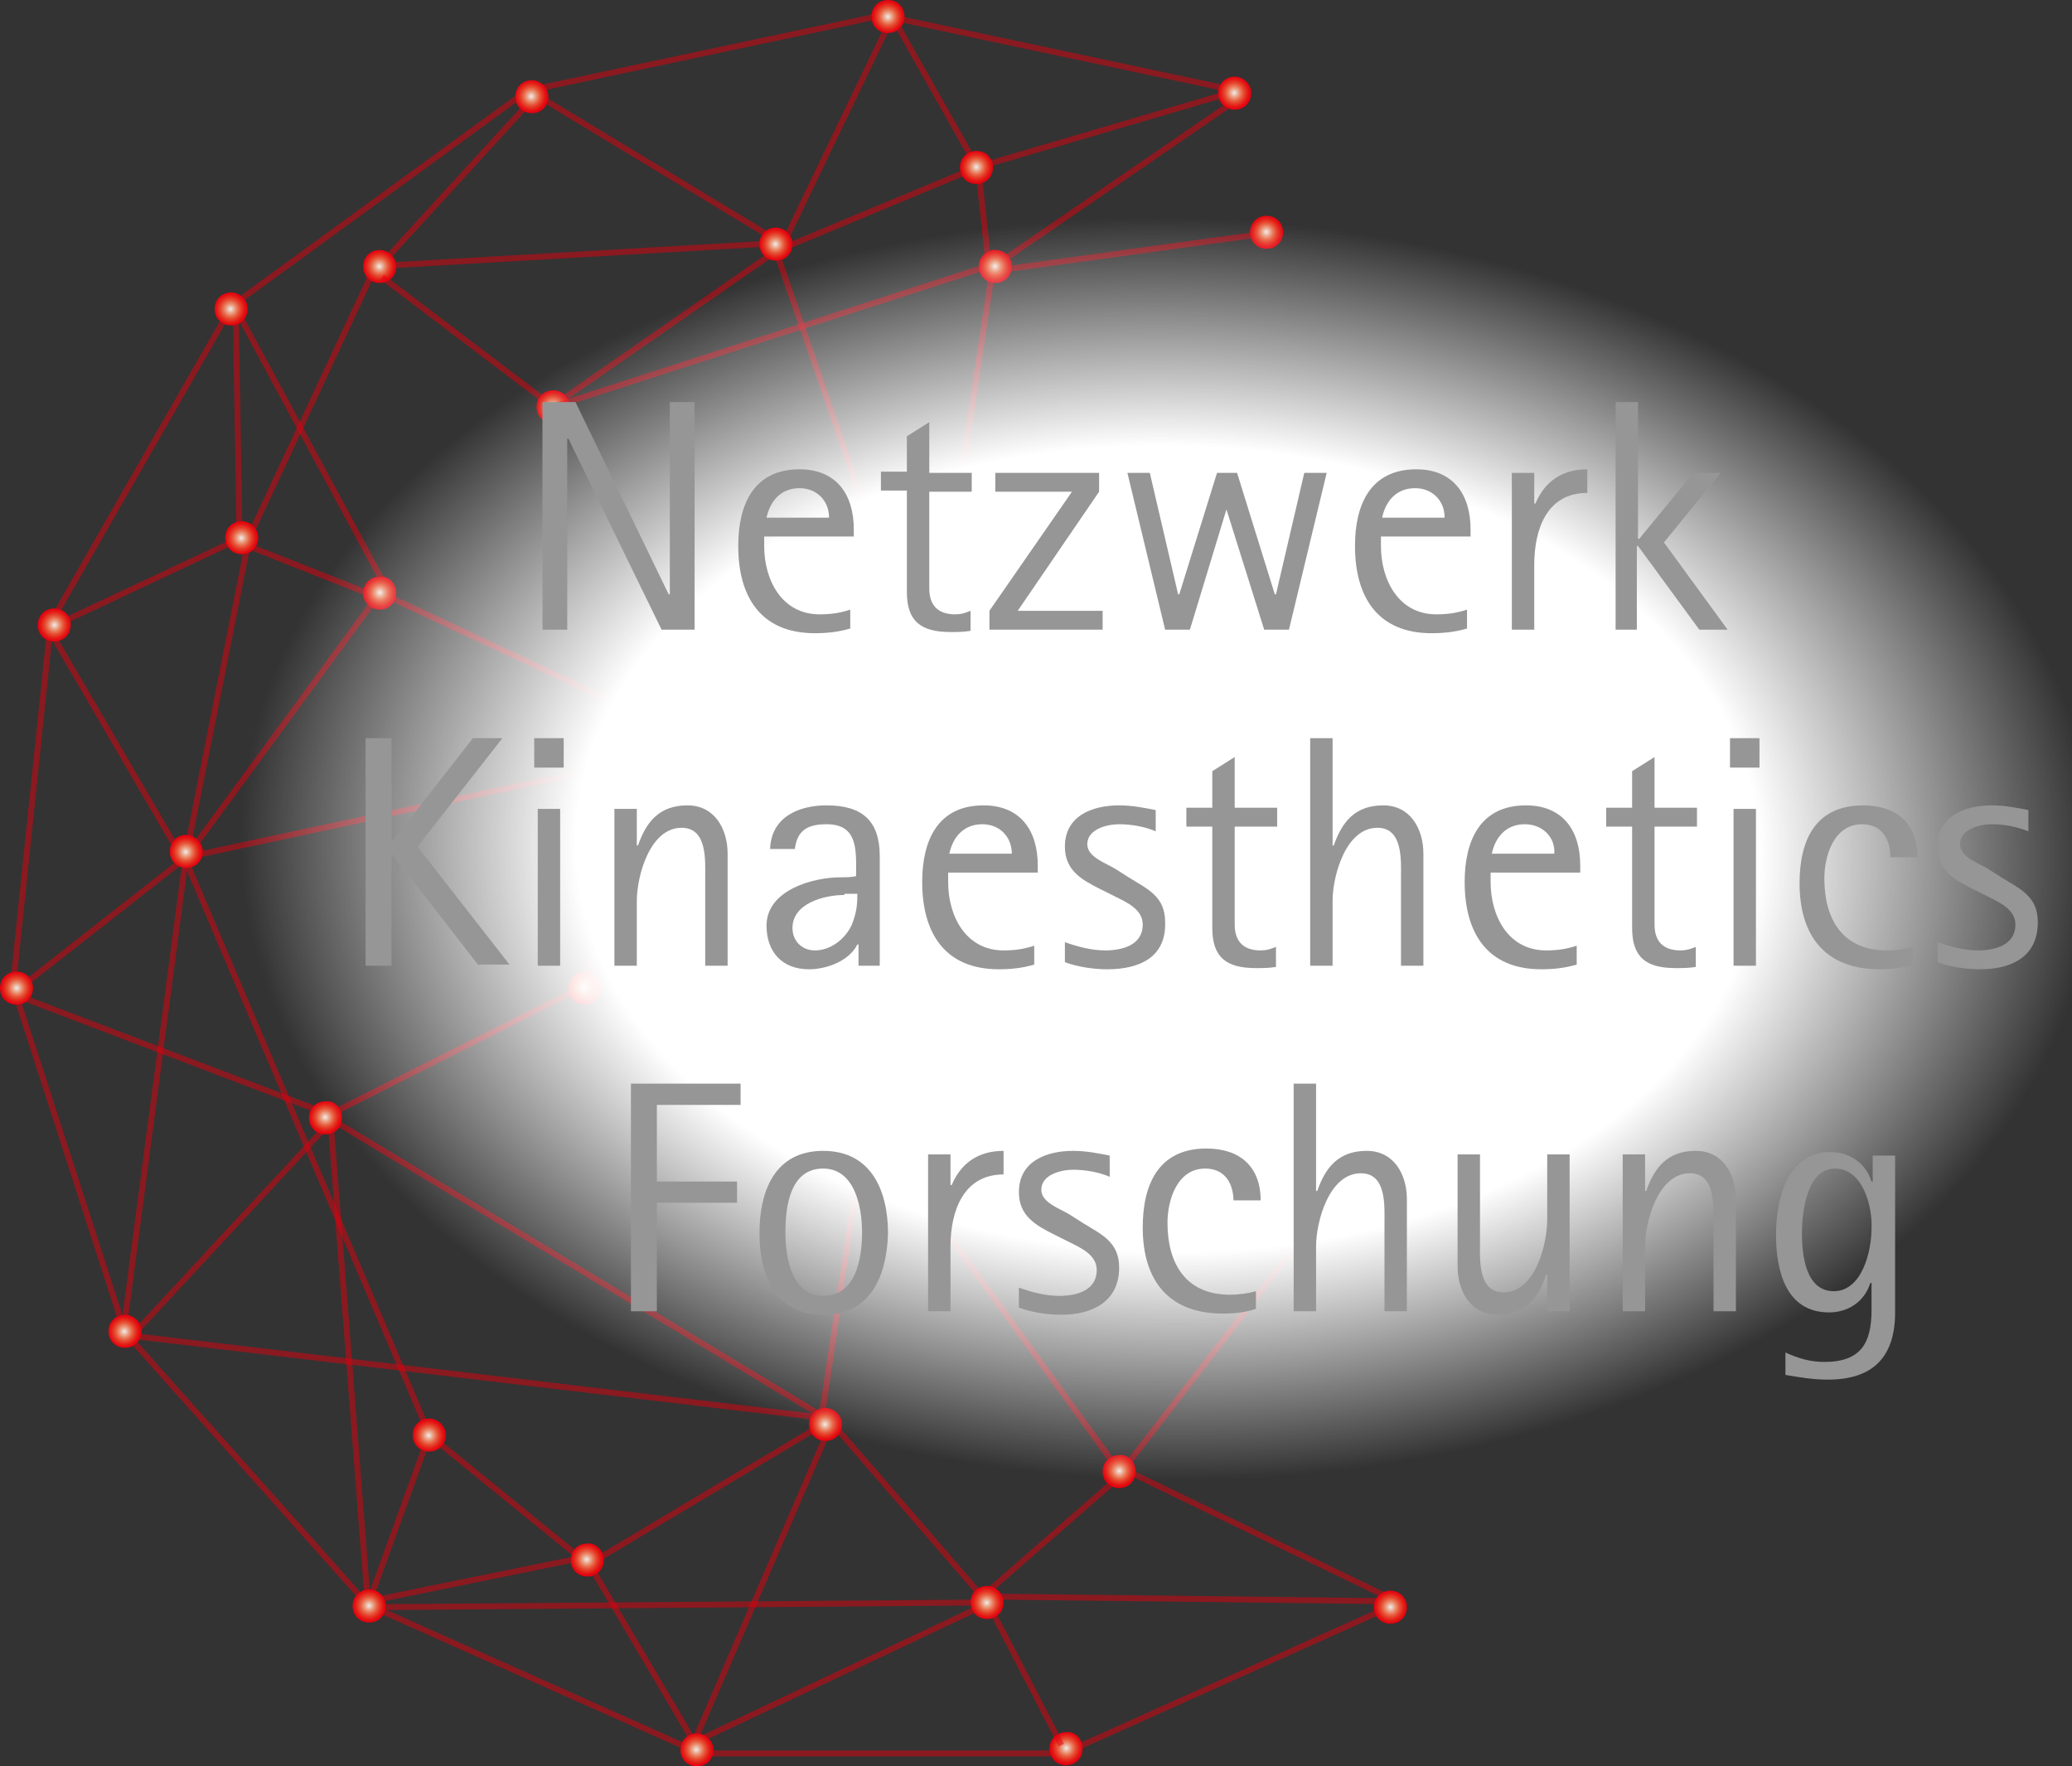 <?xml version="1.0" encoding="utf-8"?>
<!-- Generator: Adobe Illustrator 22.0.1, SVG Export Plug-In . SVG Version: 6.00 Build 0)  -->
<svg version="1.1" xmlns="http://www.w3.org/2000/svg" xmlns:xlink="http://www.w3.org/1999/xlink" x="0px" y="0px"
	 viewBox="0 0 175.7 149.8" style="enable-background:new 0 0 175.7 149.8;" xml:space="preserve">
<rect x="0" y="0" width="175.7" height="149.8" fill="#333333" stroke="none"/>
<style type="text/css">
	.st0{display:none;}
	.st1{display:inline;opacity:0.5;fill:none;stroke:#E3000F;stroke-width:0.25;stroke-miterlimit:10;}
	.st2{display:inline;fill:url(#SVGID_1_);}
	.st3{display:inline;fill:url(#SVGID_2_);}
	.st4{display:inline;fill:url(#SVGID_3_);}
	.st5{display:inline;fill:url(#SVGID_4_);}
	.st6{display:inline;fill:url(#SVGID_5_);}
	.st7{display:inline;fill:url(#SVGID_6_);}
	.st8{display:inline;fill:url(#SVGID_7_);}
	.st9{display:inline;fill:url(#SVGID_8_);}
	.st10{display:inline;fill:url(#SVGID_9_);}
	.st11{display:inline;fill:url(#SVGID_10_);}
	.st12{display:inline;fill:url(#SVGID_11_);}
	.st13{display:inline;fill:url(#SVGID_12_);}
	.st14{display:inline;fill:url(#SVGID_13_);}
	.st15{display:inline;fill:url(#SVGID_14_);}
	.st16{display:inline;fill:url(#SVGID_15_);}
	.st17{display:inline;fill:url(#SVGID_16_);}
	.st18{display:inline;fill:url(#SVGID_17_);}
	.st19{display:inline;fill:url(#SVGID_18_);}
	.st20{display:inline;fill:url(#SVGID_19_);}
	.st21{display:inline;fill:url(#SVGID_20_);}
	.st22{display:inline;fill:url(#SVGID_21_);}
	.st23{opacity:0.5;fill:none;stroke:#E3000F;stroke-width:0.5;stroke-miterlimit:10;}
	.st24{fill:url(#SVGID_22_);}
	.st25{fill:url(#SVGID_23_);}
	.st26{fill:url(#SVGID_24_);}
	.st27{fill:url(#SVGID_25_);}
	.st28{fill:url(#SVGID_26_);}
	.st29{fill:url(#SVGID_27_);}
	.st30{fill:url(#SVGID_28_);}
	.st31{fill:url(#SVGID_29_);}
	.st32{fill:url(#SVGID_30_);}
	.st33{fill:url(#SVGID_31_);}
	.st34{fill:url(#SVGID_32_);}
	.st35{fill:url(#SVGID_33_);}
	.st36{fill:url(#SVGID_34_);}
	.st37{fill:url(#SVGID_35_);}
	.st38{fill:url(#SVGID_36_);}
	.st39{fill:url(#SVGID_37_);}
	.st40{fill:url(#SVGID_38_);}
	.st41{fill:url(#SVGID_39_);}
	.st42{fill:url(#SVGID_40_);}
	.st43{fill:url(#SVGID_41_);}
	.st44{fill:url(#SVGID_42_);}
	.st45{fill:url(#SVGID_43_);}
	.st46{fill:url(#SVGID_44_);}
	.st47{fill:url(#SVGID_45_);}
	.st48{fill:url(#SVGID_46_);}
	.st49{fill:url(#SVGID_47_);}
	.st50{fill:url(#SVGID_48_);}
	.st51{display:inline;fill:none;stroke:#C5C6C6;stroke-width:0.75;stroke-miterlimit:10;}
	.st52{display:inline;fill:url(#SVGID_49_);}
	.st53{display:inline;fill:url(#SVGID_50_);}
	.st54{display:inline;fill:url(#SVGID_51_);}
	.st55{display:inline;fill:url(#SVGID_52_);}
	.st56{display:inline;fill:url(#SVGID_53_);}
	.st57{display:inline;fill:url(#SVGID_54_);}
	.st58{display:inline;fill:url(#SVGID_55_);}
	.st59{display:inline;fill:url(#SVGID_56_);}
	.st60{display:inline;fill:url(#SVGID_57_);}
	.st61{display:inline;fill:url(#SVGID_58_);}
	.st62{display:inline;fill:url(#SVGID_59_);}
	.st63{display:inline;fill:url(#SVGID_60_);}
	.st64{display:inline;fill:url(#SVGID_61_);}
	.st65{display:inline;fill:url(#SVGID_62_);}
	.st66{display:inline;fill:url(#SVGID_63_);}
	.st67{display:inline;fill:url(#SVGID_64_);}
	.st68{display:inline;fill:url(#SVGID_65_);}
	.st69{display:inline;fill:url(#SVGID_66_);}
	.st70{display:inline;fill:url(#SVGID_67_);}
	.st71{display:inline;fill:url(#SVGID_68_);}
	.st72{display:inline;fill:url(#SVGID_69_);}
	.st73{display:inline;fill:url(#SVGID_70_);}
	.st74{fill:url(#SVGID_71_);}
	.st75{fill:#969696;}
</style>
<g id="Ebene_1" class="st0">
	<line class="st1" x1="-10.6" y1="41.3" x2="9.8" y2="36.8"/>
	<line class="st1" x1="28.1" y1="3.1" x2="11.7" y2="35.7"/>
	<line class="st1" x1="10.9" y1="36.6" x2="20.5" y2="61.5"/>
	<line class="st1" x1="21.9" y1="62.5" x2="41.5" y2="43.2"/>
	<line class="st1" x1="20.9" y1="63.5" x2="19.8" y2="93.3"/>
	<line class="st1" x1="20" y1="93.9" x2="13.5" y2="111.8"/>
	<radialGradient id="SVGID_1_" cx="20.917" cy="62.896" r="1.417" gradientUnits="userSpaceOnUse">
		<stop  offset="0" style="stop-color:#ECECED"/>
		<stop  offset="0.11" style="stop-color:#EDCCBE"/>
		<stop  offset="0.239" style="stop-color:#EBA58B"/>
		<stop  offset="0.37" style="stop-color:#E98061"/>
		<stop  offset="0.499" style="stop-color:#E75D40"/>
		<stop  offset="0.628" style="stop-color:#E53F29"/>
		<stop  offset="0.755" style="stop-color:#E4251B"/>
		<stop  offset="0.879" style="stop-color:#E30E12"/>
		<stop  offset="1" style="stop-color:#E3000F"/>
	</radialGradient>
	<path class="st2" d="M22.3,62.9c0,0.8-0.6,1.4-1.4,1.4c-0.8,0-1.4-0.6-1.4-1.4s0.6-1.4,1.4-1.4C21.7,61.5,22.3,62.1,22.3,62.9z"/>
	<radialGradient id="SVGID_2_" cx="19.826" cy="93.335" r="1.417" gradientUnits="userSpaceOnUse">
		<stop  offset="0" style="stop-color:#ECECED"/>
		<stop  offset="0.11" style="stop-color:#EDCCBE"/>
		<stop  offset="0.239" style="stop-color:#EBA58B"/>
		<stop  offset="0.37" style="stop-color:#E98061"/>
		<stop  offset="0.499" style="stop-color:#E75D40"/>
		<stop  offset="0.628" style="stop-color:#E53F29"/>
		<stop  offset="0.755" style="stop-color:#E4251B"/>
		<stop  offset="0.879" style="stop-color:#E30E12"/>
		<stop  offset="1" style="stop-color:#E3000F"/>
	</radialGradient>
	<path class="st3" d="M21.2,93.3c0,0.8-0.6,1.4-1.4,1.4c-0.8,0-1.4-0.6-1.4-1.4s0.6-1.4,1.4-1.4C20.6,91.9,21.2,92.6,21.2,93.3z"/>
	<line class="st1" x1="19.8" y1="63.8" x2="-3.3" y2="72"/>
	<line class="st1" x1="-15.2" y1="81.7" x2="-5.8" y2="73.3"/>
	<line class="st1" x1="12.4" y1="112.7" x2="-3.8" y2="73.6"/>
	<line class="st1" x1="40.3" y1="130.4" x2="20.4" y2="94.6"/>
	<line class="st1" x1="60.6" y1="147.1" x2="40.7" y2="131.2"/>
	<line class="st1" x1="101" y1="141.7" x2="56.8" y2="121"/>
	<line class="st1" x1="70.9" y1="-3.1" x2="85.4" y2="-12.1"/>
	<line class="st1" x1="78.5" y1="-23.6" x2="58.7" y2="-14.4"/>
	<line class="st1" x1="80.3" y1="11.8" x2="56" y2="8.9"/>
	<line class="st1" x1="29.5" y1="2.3" x2="53.9" y2="7.9"/>
	<line class="st1" x1="56" y1="7.2" x2="69" y2="-1.7"/>
	<line class="st1" x1="41.6" y1="42.3" x2="11.7" y2="36.8"/>
	<radialGradient id="SVGID_3_" cx="-4.666" cy="72.459" r="1.417" gradientUnits="userSpaceOnUse">
		<stop  offset="0" style="stop-color:#ECECED"/>
		<stop  offset="0.11" style="stop-color:#EDCCBE"/>
		<stop  offset="0.239" style="stop-color:#EBA58B"/>
		<stop  offset="0.37" style="stop-color:#E98061"/>
		<stop  offset="0.499" style="stop-color:#E75D40"/>
		<stop  offset="0.628" style="stop-color:#E53F29"/>
		<stop  offset="0.755" style="stop-color:#E4251B"/>
		<stop  offset="0.879" style="stop-color:#E30E12"/>
		<stop  offset="1" style="stop-color:#E3000F"/>
	</radialGradient>
	<path class="st4" d="M-3.2,72.5c0,0.8-0.6,1.4-1.4,1.4c-0.8,0-1.4-0.6-1.4-1.4c0-0.8,0.6-1.4,1.4-1.4C-3.9,71-3.2,71.7-3.2,72.5z"
		/>
	<radialGradient id="SVGID_4_" cx="28.105" cy="2.002" r="1.417" gradientUnits="userSpaceOnUse">
		<stop  offset="0" style="stop-color:#ECECED"/>
		<stop  offset="0.11" style="stop-color:#EDCCBE"/>
		<stop  offset="0.239" style="stop-color:#EBA58B"/>
		<stop  offset="0.37" style="stop-color:#E98061"/>
		<stop  offset="0.499" style="stop-color:#E75D40"/>
		<stop  offset="0.628" style="stop-color:#E53F29"/>
		<stop  offset="0.755" style="stop-color:#E4251B"/>
		<stop  offset="0.879" style="stop-color:#E30E12"/>
		<stop  offset="1" style="stop-color:#E3000F"/>
	</radialGradient>
	<path class="st5" d="M29.5,2c0,0.8-0.6,1.4-1.4,1.4c-0.8,0-1.4-0.6-1.4-1.4s0.6-1.4,1.4-1.4C28.9,0.6,29.5,1.2,29.5,2z"/>
	<radialGradient id="SVGID_5_" cx="70.25" cy="-2.337" r="1.417" gradientUnits="userSpaceOnUse">
		<stop  offset="0" style="stop-color:#ECECED"/>
		<stop  offset="0.11" style="stop-color:#EDCCBE"/>
		<stop  offset="0.239" style="stop-color:#EBA58B"/>
		<stop  offset="0.37" style="stop-color:#E98061"/>
		<stop  offset="0.499" style="stop-color:#E75D40"/>
		<stop  offset="0.628" style="stop-color:#E53F29"/>
		<stop  offset="0.755" style="stop-color:#E4251B"/>
		<stop  offset="0.879" style="stop-color:#E30E12"/>
		<stop  offset="1" style="stop-color:#E3000F"/>
	</radialGradient>
	<path class="st6" d="M71.7-2.3c0,0.8-0.6,1.4-1.4,1.4c-0.8,0-1.4-0.6-1.4-1.4s0.6-1.4,1.4-1.4C71-3.8,71.7-3.1,71.7-2.3z"/>
	<line class="st1" x1="57.8" y1="-13.4" x2="55.3" y2="7.1"/>
	<radialGradient id="SVGID_6_" cx="55.125" cy="8.293" r="1.417" gradientUnits="userSpaceOnUse">
		<stop  offset="0" style="stop-color:#ECECED"/>
		<stop  offset="0.11" style="stop-color:#EDCCBE"/>
		<stop  offset="0.239" style="stop-color:#EBA58B"/>
		<stop  offset="0.37" style="stop-color:#E98061"/>
		<stop  offset="0.499" style="stop-color:#E75D40"/>
		<stop  offset="0.628" style="stop-color:#E53F29"/>
		<stop  offset="0.755" style="stop-color:#E4251B"/>
		<stop  offset="0.879" style="stop-color:#E30E12"/>
		<stop  offset="1" style="stop-color:#E3000F"/>
	</radialGradient>
	<path class="st7" d="M56.5,8.3c0,0.8-0.6,1.4-1.4,1.4c-0.8,0-1.4-0.6-1.4-1.4s0.6-1.4,1.4-1.4C55.9,6.9,56.5,7.5,56.5,8.3z"/>
	<radialGradient id="SVGID_7_" cx="58.542" cy="-13.957" r="1.417" gradientUnits="userSpaceOnUse">
		<stop  offset="0" style="stop-color:#ECECED"/>
		<stop  offset="0.11" style="stop-color:#EDCCBE"/>
		<stop  offset="0.239" style="stop-color:#EBA58B"/>
		<stop  offset="0.37" style="stop-color:#E98061"/>
		<stop  offset="0.499" style="stop-color:#E75D40"/>
		<stop  offset="0.628" style="stop-color:#E53F29"/>
		<stop  offset="0.755" style="stop-color:#E4251B"/>
		<stop  offset="0.879" style="stop-color:#E30E12"/>
		<stop  offset="1" style="stop-color:#E3000F"/>
	</radialGradient>
	<path class="st8" d="M60-14c0,0.8-0.6,1.4-1.4,1.4c-0.8,0-1.4-0.6-1.4-1.4c0-0.8,0.6-1.4,1.4-1.4C59.3-15.4,60-14.7,60-14z"/>
	<line class="st1" x1="69.6" y1="-3.1" x2="59.4" y2="-12.9"/>
	<radialGradient id="SVGID_8_" cx="80.542" cy="11.836" r="1.417" gradientUnits="userSpaceOnUse">
		<stop  offset="0" style="stop-color:#ECECED"/>
		<stop  offset="0.11" style="stop-color:#EDCCBE"/>
		<stop  offset="0.239" style="stop-color:#EBA58B"/>
		<stop  offset="0.37" style="stop-color:#E98061"/>
		<stop  offset="0.499" style="stop-color:#E75D40"/>
		<stop  offset="0.628" style="stop-color:#E53F29"/>
		<stop  offset="0.755" style="stop-color:#E4251B"/>
		<stop  offset="0.879" style="stop-color:#E30E12"/>
		<stop  offset="1" style="stop-color:#E3000F"/>
	</radialGradient>
	<path class="st9" d="M82,11.8c0,0.8-0.6,1.4-1.4,1.4c-0.8,0-1.4-0.6-1.4-1.4c0-0.8,0.6-1.4,1.4-1.4C81.3,10.4,82,11.1,82,11.8z"/>
	<radialGradient id="SVGID_9_" cx="85.625" cy="-12.057" r="1.417" gradientUnits="userSpaceOnUse">
		<stop  offset="0" style="stop-color:#ECECED"/>
		<stop  offset="0.11" style="stop-color:#EDCCBE"/>
		<stop  offset="0.239" style="stop-color:#EBA58B"/>
		<stop  offset="0.37" style="stop-color:#E98061"/>
		<stop  offset="0.499" style="stop-color:#E75D40"/>
		<stop  offset="0.628" style="stop-color:#E53F29"/>
		<stop  offset="0.755" style="stop-color:#E4251B"/>
		<stop  offset="0.879" style="stop-color:#E30E12"/>
		<stop  offset="1" style="stop-color:#E3000F"/>
	</radialGradient>
	<path class="st10" d="M87-12.1c0,0.8-0.6,1.4-1.4,1.4c-0.8,0-1.4-0.6-1.4-1.4c0-0.8,0.6-1.4,1.4-1.4C86.4-13.5,87-12.8,87-12.1z"/>
	<line class="st1" x1="79.9" y1="11.1" x2="85.6" y2="-11.1"/>
	<line class="st1" x1="37.2" y1="24.5" x2="54.5" y2="8.9"/>
	<line class="st1" x1="36.3" y1="25" x2="28.4" y2="2.7"/>
	<line class="st1" x1="11.9" y1="36.3" x2="36.3" y2="25.8"/>
	<line class="st1" x1="37.2" y1="25.8" x2="42.2" y2="41.8"/>
	<radialGradient id="SVGID_10_" cx="36.813" cy="25.417" r="1.417" gradientUnits="userSpaceOnUse">
		<stop  offset="0" style="stop-color:#ECECED"/>
		<stop  offset="0.11" style="stop-color:#EDCCBE"/>
		<stop  offset="0.239" style="stop-color:#EBA58B"/>
		<stop  offset="0.37" style="stop-color:#E98061"/>
		<stop  offset="0.499" style="stop-color:#E75D40"/>
		<stop  offset="0.628" style="stop-color:#E53F29"/>
		<stop  offset="0.755" style="stop-color:#E4251B"/>
		<stop  offset="0.879" style="stop-color:#E30E12"/>
		<stop  offset="1" style="stop-color:#E3000F"/>
	</radialGradient>
	<path class="st11" d="M38.2,25.4c0,0.8-0.6,1.4-1.4,1.4c-0.8,0-1.4-0.6-1.4-1.4S36,24,36.8,24C37.6,24,38.2,24.6,38.2,25.4z"/>
	<line class="st1" x1="55.2" y1="9.7" x2="42.9" y2="42.2"/>
	<line class="st1" x1="61.4" y1="147.5" x2="100.3" y2="141.7"/>
	<line class="st1" x1="18.8" y1="137.8" x2="39.7" y2="130.8"/>
	<line class="st1" x1="62.3" y1="146.6" x2="56.3" y2="121.7"/>
	<line class="st1" x1="116.2" y1="159" x2="61.7" y2="148.3"/>
	<line class="st1" x1="48" y1="159.8" x2="60.6" y2="147.6"/>
	<radialGradient id="SVGID_11_" cx="61.271" cy="147.567" r="1.417" gradientUnits="userSpaceOnUse">
		<stop  offset="0" style="stop-color:#ECECED"/>
		<stop  offset="0.11" style="stop-color:#EDCCBE"/>
		<stop  offset="0.239" style="stop-color:#EBA58B"/>
		<stop  offset="0.37" style="stop-color:#E98061"/>
		<stop  offset="0.499" style="stop-color:#E75D40"/>
		<stop  offset="0.628" style="stop-color:#E53F29"/>
		<stop  offset="0.755" style="stop-color:#E4251B"/>
		<stop  offset="0.879" style="stop-color:#E30E12"/>
		<stop  offset="1" style="stop-color:#E3000F"/>
	</radialGradient>
	<path class="st12" d="M62.7,147.6c0,0.8-0.6,1.4-1.4,1.4c-0.8,0-1.4-0.6-1.4-1.4s0.6-1.4,1.4-1.4C62.1,146.2,62.7,146.8,62.7,147.6
		z"/>
	<radialGradient id="SVGID_12_" cx="19.167" cy="136.993" r="1.417" gradientUnits="userSpaceOnUse">
		<stop  offset="0" style="stop-color:#ECECED"/>
		<stop  offset="0.11" style="stop-color:#EDCCBE"/>
		<stop  offset="0.239" style="stop-color:#EBA58B"/>
		<stop  offset="0.37" style="stop-color:#E98061"/>
		<stop  offset="0.499" style="stop-color:#E75D40"/>
		<stop  offset="0.628" style="stop-color:#E53F29"/>
		<stop  offset="0.755" style="stop-color:#E4251B"/>
		<stop  offset="0.879" style="stop-color:#E30E12"/>
		<stop  offset="1" style="stop-color:#E3000F"/>
	</radialGradient>
	<path class="st13" d="M20.6,137c0,0.8-0.6,1.4-1.4,1.4c-0.8,0-1.4-0.6-1.4-1.4c0-0.8,0.6-1.4,1.4-1.4
		C19.9,135.6,20.6,136.2,20.6,137z"/>
	<radialGradient id="SVGID_13_" cx="40.271" cy="130.401" r="1.417" gradientUnits="userSpaceOnUse">
		<stop  offset="0" style="stop-color:#ECECED"/>
		<stop  offset="0.11" style="stop-color:#EDCCBE"/>
		<stop  offset="0.239" style="stop-color:#EBA58B"/>
		<stop  offset="0.37" style="stop-color:#E98061"/>
		<stop  offset="0.499" style="stop-color:#E75D40"/>
		<stop  offset="0.628" style="stop-color:#E53F29"/>
		<stop  offset="0.755" style="stop-color:#E4251B"/>
		<stop  offset="0.879" style="stop-color:#E30E12"/>
		<stop  offset="1" style="stop-color:#E3000F"/>
	</radialGradient>
	<path class="st14" d="M41.7,130.4c0,0.8-0.6,1.4-1.4,1.4c-0.8,0-1.4-0.6-1.4-1.4s0.6-1.4,1.4-1.4C41.1,129,41.7,129.6,41.7,130.4z"
		/>
	<radialGradient id="SVGID_14_" cx="12.353" cy="112.654" r="1.417" gradientUnits="userSpaceOnUse">
		<stop  offset="0" style="stop-color:#ECECED"/>
		<stop  offset="0.11" style="stop-color:#EDCCBE"/>
		<stop  offset="0.239" style="stop-color:#EBA58B"/>
		<stop  offset="0.37" style="stop-color:#E98061"/>
		<stop  offset="0.499" style="stop-color:#E75D40"/>
		<stop  offset="0.628" style="stop-color:#E53F29"/>
		<stop  offset="0.755" style="stop-color:#E4251B"/>
		<stop  offset="0.879" style="stop-color:#E30E12"/>
		<stop  offset="1" style="stop-color:#E3000F"/>
	</radialGradient>
	<path class="st15" d="M13.8,112.7c0,0.8-0.6,1.4-1.4,1.4c-0.8,0-1.4-0.6-1.4-1.4c0-0.8,0.6-1.4,1.4-1.4
		C13.1,111.2,13.8,111.9,13.8,112.7z"/>
	<line class="st1" x1="18.4" y1="136.4" x2="13" y2="113.3"/>
	<line class="st1" x1="133.2" y1="135.6" x2="101.3" y2="142.1"/>
	<line class="st1" x1="117" y1="157.7" x2="101.3" y2="142.2"/>
	<line class="st1" x1="10.9" y1="37.4" x2="-4.7" y2="71"/>
	<line class="st1" x1="116.5" y1="159.8" x2="48" y2="159.8"/>
	<radialGradient id="SVGID_15_" cx="48.042" cy="159.751" r="1.417" gradientUnits="userSpaceOnUse">
		<stop  offset="0" style="stop-color:#ECECED"/>
		<stop  offset="0.11" style="stop-color:#EDCCBE"/>
		<stop  offset="0.239" style="stop-color:#EBA58B"/>
		<stop  offset="0.37" style="stop-color:#E98061"/>
		<stop  offset="0.499" style="stop-color:#E75D40"/>
		<stop  offset="0.628" style="stop-color:#E53F29"/>
		<stop  offset="0.755" style="stop-color:#E4251B"/>
		<stop  offset="0.879" style="stop-color:#E30E12"/>
		<stop  offset="1" style="stop-color:#E3000F"/>
	</radialGradient>
	<path class="st16" d="M49.5,159.8c0,0.8-0.6,1.4-1.4,1.4c-0.8,0-1.4-0.6-1.4-1.4c0-0.8,0.6-1.4,1.4-1.4
		C48.8,158.3,49.5,159,49.5,159.8z"/>
	<line class="st1" x1="118.2" y1="158.3" x2="133.2" y2="135.6"/>
	<radialGradient id="SVGID_16_" cx="133.167" cy="134.962" r="1.417" gradientUnits="userSpaceOnUse">
		<stop  offset="0" style="stop-color:#ECECED"/>
		<stop  offset="0.11" style="stop-color:#EDCCBE"/>
		<stop  offset="0.239" style="stop-color:#EBA58B"/>
		<stop  offset="0.37" style="stop-color:#E98061"/>
		<stop  offset="0.499" style="stop-color:#E75D40"/>
		<stop  offset="0.628" style="stop-color:#E53F29"/>
		<stop  offset="0.755" style="stop-color:#E4251B"/>
		<stop  offset="0.879" style="stop-color:#E30E12"/>
		<stop  offset="1" style="stop-color:#E3000F"/>
	</radialGradient>
	<path class="st17" d="M134.6,135c0,0.8-0.6,1.4-1.4,1.4c-0.8,0-1.4-0.6-1.4-1.4c0-0.8,0.6-1.4,1.4-1.4
		C133.9,133.5,134.6,134.2,134.6,135z"/>
	<radialGradient id="SVGID_17_" cx="100.542" cy="141.667" r="1.417" gradientUnits="userSpaceOnUse">
		<stop  offset="0" style="stop-color:#ECECED"/>
		<stop  offset="0.11" style="stop-color:#EDCCBE"/>
		<stop  offset="0.239" style="stop-color:#EBA58B"/>
		<stop  offset="0.37" style="stop-color:#E98061"/>
		<stop  offset="0.499" style="stop-color:#E75D40"/>
		<stop  offset="0.628" style="stop-color:#E53F29"/>
		<stop  offset="0.755" style="stop-color:#E4251B"/>
		<stop  offset="0.879" style="stop-color:#E30E12"/>
		<stop  offset="1" style="stop-color:#E3000F"/>
	</radialGradient>
	<path class="st18" d="M102,141.7c0,0.8-0.6,1.4-1.4,1.4c-0.8,0-1.4-0.6-1.4-1.4c0-0.8,0.6-1.4,1.4-1.4
		C101.3,140.3,102,140.9,102,141.7z"/>
	<radialGradient id="SVGID_18_" cx="117.666" cy="158.958" r="1.417" gradientUnits="userSpaceOnUse">
		<stop  offset="0" style="stop-color:#ECECED"/>
		<stop  offset="0.11" style="stop-color:#EDCCBE"/>
		<stop  offset="0.239" style="stop-color:#EBA58B"/>
		<stop  offset="0.37" style="stop-color:#E98061"/>
		<stop  offset="0.499" style="stop-color:#E75D40"/>
		<stop  offset="0.628" style="stop-color:#E53F29"/>
		<stop  offset="0.755" style="stop-color:#E4251B"/>
		<stop  offset="0.879" style="stop-color:#E30E12"/>
		<stop  offset="1" style="stop-color:#E3000F"/>
	</radialGradient>
	<path class="st19" d="M119.1,159c0,0.8-0.6,1.4-1.4,1.4c-0.8,0-1.4-0.6-1.4-1.4c0-0.8,0.6-1.4,1.4-1.4
		C118.4,157.5,119.1,158.2,119.1,159z"/>
	<radialGradient id="SVGID_19_" cx="42.151" cy="42.333" r="1.417" gradientUnits="userSpaceOnUse">
		<stop  offset="0" style="stop-color:#ECECED"/>
		<stop  offset="0.11" style="stop-color:#EDCCBE"/>
		<stop  offset="0.239" style="stop-color:#EBA58B"/>
		<stop  offset="0.37" style="stop-color:#E98061"/>
		<stop  offset="0.499" style="stop-color:#E75D40"/>
		<stop  offset="0.628" style="stop-color:#E53F29"/>
		<stop  offset="0.755" style="stop-color:#E4251B"/>
		<stop  offset="0.879" style="stop-color:#E30E12"/>
		<stop  offset="1" style="stop-color:#E3000F"/>
	</radialGradient>
	<path class="st20" d="M43.6,42.3c0,0.8-0.6,1.4-1.4,1.4c-0.8,0-1.4-0.6-1.4-1.4c0-0.8,0.6-1.4,1.4-1.4
		C42.9,40.9,43.6,41.5,43.6,42.3z"/>
	<radialGradient id="SVGID_20_" cx="10.936" cy="36.568" r="1.417" gradientUnits="userSpaceOnUse">
		<stop  offset="0" style="stop-color:#ECECED"/>
		<stop  offset="0.11" style="stop-color:#EDCCBE"/>
		<stop  offset="0.239" style="stop-color:#EBA58B"/>
		<stop  offset="0.37" style="stop-color:#E98061"/>
		<stop  offset="0.499" style="stop-color:#E75D40"/>
		<stop  offset="0.628" style="stop-color:#E53F29"/>
		<stop  offset="0.755" style="stop-color:#E4251B"/>
		<stop  offset="0.879" style="stop-color:#E30E12"/>
		<stop  offset="1" style="stop-color:#E3000F"/>
	</radialGradient>
	<path class="st21" d="M12.4,36.6c0,0.8-0.6,1.4-1.4,1.4c-0.8,0-1.4-0.6-1.4-1.4s0.6-1.4,1.4-1.4C11.7,35.2,12.4,35.8,12.4,36.6z"/>
	<radialGradient id="SVGID_21_" cx="56.292" cy="121.046" r="1.417" gradientUnits="userSpaceOnUse">
		<stop  offset="0" style="stop-color:#ECECED"/>
		<stop  offset="0.11" style="stop-color:#EDCCBE"/>
		<stop  offset="0.239" style="stop-color:#EBA58B"/>
		<stop  offset="0.37" style="stop-color:#E98061"/>
		<stop  offset="0.499" style="stop-color:#E75D40"/>
		<stop  offset="0.628" style="stop-color:#E53F29"/>
		<stop  offset="0.755" style="stop-color:#E4251B"/>
		<stop  offset="0.879" style="stop-color:#E30E12"/>
		<stop  offset="1" style="stop-color:#E3000F"/>
	</radialGradient>
	<path class="st22" d="M57.7,121c0,0.8-0.6,1.4-1.4,1.4c-0.8,0-1.4-0.6-1.4-1.4c0-0.8,0.6-1.4,1.4-1.4
		C57.1,119.6,57.7,120.3,57.7,121z"/>
	<line class="st1" x1="55.5" y1="121.7" x2="40.7" y2="129.9"/>
</g>
<g id="Ebene_4">
	<polyline class="st23" points="117.8,136.3 90.2,148.7 59.4,148.7 31.2,136.1 10.6,113 1.1,83.6 4.3,52.8 19.7,25.9 44.7,7.7 
		74.8,1.3 104.9,7.7 	"/>
	<line class="st23" x1="20.3" y1="45.1" x2="20" y2="26.9"/>
	<line class="st23" x1="5.6" y1="52.6" x2="20.7" y2="45.5"/>
	<line class="st23" x1="44.6" y1="9" x2="32.7" y2="22"/>
	<line class="st23" x1="75.2" y1="2.4" x2="66.8" y2="19.9"/>
	<line class="st23" x1="65.4" y1="20.1" x2="45.9" y2="8.3"/>
	<radialGradient id="SVGID_22_" cx="45.042" cy="8.167" r="1.417" gradientUnits="userSpaceOnUse">
		<stop  offset="0" style="stop-color:#ECECED"/>
		<stop  offset="0.11" style="stop-color:#EDCCBE"/>
		<stop  offset="0.239" style="stop-color:#EBA58B"/>
		<stop  offset="0.37" style="stop-color:#E98061"/>
		<stop  offset="0.499" style="stop-color:#E75D40"/>
		<stop  offset="0.628" style="stop-color:#E53F29"/>
		<stop  offset="0.755" style="stop-color:#E4251B"/>
		<stop  offset="0.879" style="stop-color:#E30E12"/>
		<stop  offset="1" style="stop-color:#E3000F"/>
	</radialGradient>
	<path class="st24" d="M46.5,8.2c0,0.8-0.6,1.4-1.4,1.4c-0.8,0-1.4-0.6-1.4-1.4s0.6-1.4,1.4-1.4C45.8,6.8,46.5,7.4,46.5,8.2z"/>
	<radialGradient id="SVGID_23_" cx="90.417" cy="148.251" r="1.417" gradientUnits="userSpaceOnUse">
		<stop  offset="0" style="stop-color:#ECECED"/>
		<stop  offset="0.11" style="stop-color:#EDCCBE"/>
		<stop  offset="0.239" style="stop-color:#EBA58B"/>
		<stop  offset="0.37" style="stop-color:#E98061"/>
		<stop  offset="0.499" style="stop-color:#E75D40"/>
		<stop  offset="0.628" style="stop-color:#E53F29"/>
		<stop  offset="0.755" style="stop-color:#E4251B"/>
		<stop  offset="0.879" style="stop-color:#E30E12"/>
		<stop  offset="1" style="stop-color:#E3000F"/>
	</radialGradient>
	<path class="st25" d="M91.8,148.3c0,0.8-0.6,1.4-1.4,1.4c-0.8,0-1.4-0.6-1.4-1.4c0-0.8,0.6-1.4,1.4-1.4
		C91.2,146.8,91.8,147.5,91.8,148.3z"/>
	<line class="st23" x1="33.1" y1="22.5" x2="64.5" y2="20.7"/>
	<line class="st23" x1="21.1" y1="45.6" x2="31.5" y2="23.3"/>
	<radialGradient id="SVGID_24_" cx="32.167" cy="22.587" r="1.417" gradientUnits="userSpaceOnUse">
		<stop  offset="0" style="stop-color:#ECECED"/>
		<stop  offset="0.11" style="stop-color:#EDCCBE"/>
		<stop  offset="0.239" style="stop-color:#EBA58B"/>
		<stop  offset="0.37" style="stop-color:#E98061"/>
		<stop  offset="0.499" style="stop-color:#E75D40"/>
		<stop  offset="0.628" style="stop-color:#E53F29"/>
		<stop  offset="0.755" style="stop-color:#E4251B"/>
		<stop  offset="0.879" style="stop-color:#E30E12"/>
		<stop  offset="1" style="stop-color:#E3000F"/>
	</radialGradient>
	<path class="st26" d="M33.6,22.6c0,0.8-0.6,1.4-1.4,1.4c-0.8,0-1.4-0.6-1.4-1.4c0-0.8,0.6-1.4,1.4-1.4
		C32.9,21.2,33.6,21.8,33.6,22.6z"/>
	<line class="st23" x1="83.9" y1="135.4" x2="118.6" y2="135.8"/>
	<line class="st23" x1="31.3" y1="135.8" x2="49.4" y2="132.1"/>
	<line class="st23" x1="59.4" y1="147.5" x2="83.1" y2="136.3"/>
	<line class="st23" x1="28" y1="94.7" x2="31.2" y2="136.1"/>
	<line class="st23" x1="1.9" y1="84.6" x2="27.1" y2="94.2"/>
	<line class="st23" x1="10.9" y1="113.6" x2="27.5" y2="95.7"/>
	<line class="st23" x1="15.8" y1="72.4" x2="21" y2="46.2"/>
	<line class="st23" x1="4.3" y1="53.6" x2="15.3" y2="72.5"/>
	<line class="st23" x1="1.9" y1="83.6" x2="15.8" y2="72.7"/>
	<line class="st23" x1="90" y1="148" x2="83.8" y2="136"/>
	<line class="st23" x1="11.3" y1="113.3" x2="69.5" y2="120.2"/>
	<line class="st23" x1="59.3" y1="148.5" x2="50" y2="132.7"/>
	<line class="st23" x1="70.4" y1="120.5" x2="83.8" y2="136"/>
	<line class="st23" x1="49.7" y1="132.8" x2="69.6" y2="120.9"/>
	<line class="st23" x1="117.8" y1="135.5" x2="95.5" y2="124.7"/>
	<radialGradient id="SVGID_25_" cx="117.917" cy="136.292" r="1.417" gradientUnits="userSpaceOnUse">
		<stop  offset="0" style="stop-color:#ECECED"/>
		<stop  offset="0.11" style="stop-color:#EDCCBE"/>
		<stop  offset="0.239" style="stop-color:#EBA58B"/>
		<stop  offset="0.37" style="stop-color:#E98061"/>
		<stop  offset="0.499" style="stop-color:#E75D40"/>
		<stop  offset="0.628" style="stop-color:#E53F29"/>
		<stop  offset="0.755" style="stop-color:#E4251B"/>
		<stop  offset="0.879" style="stop-color:#E30E12"/>
		<stop  offset="1" style="stop-color:#E3000F"/>
	</radialGradient>
	<path class="st27" d="M119.3,136.3c0,0.8-0.6,1.4-1.4,1.4c-0.8,0-1.4-0.6-1.4-1.4c0-0.8,0.6-1.4,1.4-1.4
		C118.7,134.9,119.3,135.5,119.3,136.3z"/>
	<line class="st23" x1="83.4" y1="135.3" x2="94.5" y2="125.6"/>
	<line class="st23" x1="58.7" y1="148.1" x2="70.2" y2="121.4"/>
	<radialGradient id="SVGID_26_" cx="59.042" cy="148.376" r="1.417" gradientUnits="userSpaceOnUse">
		<stop  offset="0" style="stop-color:#ECECED"/>
		<stop  offset="0.11" style="stop-color:#EDCCBE"/>
		<stop  offset="0.239" style="stop-color:#EBA58B"/>
		<stop  offset="0.37" style="stop-color:#E98061"/>
		<stop  offset="0.499" style="stop-color:#E75D40"/>
		<stop  offset="0.628" style="stop-color:#E53F29"/>
		<stop  offset="0.755" style="stop-color:#E4251B"/>
		<stop  offset="0.879" style="stop-color:#E30E12"/>
		<stop  offset="1" style="stop-color:#E3000F"/>
	</radialGradient>
	<path class="st28" d="M60.5,148.4c0,0.8-0.6,1.4-1.4,1.4c-0.8,0-1.4-0.6-1.4-1.4c0-0.8,0.6-1.4,1.4-1.4
		C59.8,147,60.5,147.6,60.5,148.4z"/>
	<line class="st23" x1="83.5" y1="135.9" x2="31.5" y2="136.3"/>
	<line class="st23" x1="49.3" y1="132.2" x2="36.4" y2="121.7"/>
	<radialGradient id="SVGID_27_" cx="49.749" cy="132.25" r="1.417" gradientUnits="userSpaceOnUse">
		<stop  offset="0" style="stop-color:#ECECED"/>
		<stop  offset="0.11" style="stop-color:#EDCCBE"/>
		<stop  offset="0.239" style="stop-color:#EBA58B"/>
		<stop  offset="0.37" style="stop-color:#E98061"/>
		<stop  offset="0.499" style="stop-color:#E75D40"/>
		<stop  offset="0.628" style="stop-color:#E53F29"/>
		<stop  offset="0.755" style="stop-color:#E4251B"/>
		<stop  offset="0.879" style="stop-color:#E30E12"/>
		<stop  offset="1" style="stop-color:#E3000F"/>
	</radialGradient>
	<path class="st29" d="M51.2,132.3c0,0.8-0.6,1.4-1.4,1.4c-0.8,0-1.4-0.6-1.4-1.4c0-0.8,0.6-1.4,1.4-1.4
		C50.5,130.8,51.2,131.5,51.2,132.3z"/>
	<line class="st23" x1="36.3" y1="121.4" x2="15.5" y2="72.4"/>
	<line class="st23" x1="31.2" y1="136.1" x2="36.4" y2="121.7"/>
	<radialGradient id="SVGID_28_" cx="36.353" cy="121.728" r="1.417" gradientUnits="userSpaceOnUse">
		<stop  offset="0" style="stop-color:#ECECED"/>
		<stop  offset="0.11" style="stop-color:#EDCCBE"/>
		<stop  offset="0.239" style="stop-color:#EBA58B"/>
		<stop  offset="0.37" style="stop-color:#E98061"/>
		<stop  offset="0.499" style="stop-color:#E75D40"/>
		<stop  offset="0.628" style="stop-color:#E53F29"/>
		<stop  offset="0.755" style="stop-color:#E4251B"/>
		<stop  offset="0.879" style="stop-color:#E30E12"/>
		<stop  offset="1" style="stop-color:#E3000F"/>
	</radialGradient>
	<path class="st30" d="M37.8,121.7c0,0.8-0.6,1.4-1.4,1.4c-0.8,0-1.4-0.6-1.4-1.4c0-0.8,0.6-1.4,1.4-1.4
		C37.1,120.3,37.8,120.9,37.8,121.7z"/>
	<radialGradient id="SVGID_29_" cx="31.292" cy="136.167" r="1.417" gradientUnits="userSpaceOnUse">
		<stop  offset="0" style="stop-color:#ECECED"/>
		<stop  offset="0.11" style="stop-color:#EDCCBE"/>
		<stop  offset="0.239" style="stop-color:#EBA58B"/>
		<stop  offset="0.37" style="stop-color:#E98061"/>
		<stop  offset="0.499" style="stop-color:#E75D40"/>
		<stop  offset="0.628" style="stop-color:#E53F29"/>
		<stop  offset="0.755" style="stop-color:#E4251B"/>
		<stop  offset="0.879" style="stop-color:#E30E12"/>
		<stop  offset="1" style="stop-color:#E3000F"/>
	</radialGradient>
	<path class="st31" d="M32.7,136.2c0,0.8-0.6,1.4-1.4,1.4c-0.8,0-1.4-0.6-1.4-1.4c0-0.8,0.6-1.4,1.4-1.4
		C32.1,134.8,32.7,135.4,32.7,136.2z"/>
	<line class="st23" x1="82.6" y1="13.7" x2="76" y2="2"/>
	<line class="st23" x1="82.1" y1="14.5" x2="66.5" y2="21"/>
	<line class="st23" x1="83" y1="14.8" x2="83.9" y2="23"/>
	<line class="st23" x1="104.9" y1="7.7" x2="82.8" y2="14.2"/>
	<line class="st23" x1="105.1" y1="8.3" x2="85" y2="22.1"/>
	<line class="st23" x1="85.5" y1="22.8" x2="106.6" y2="19.9"/>
	<radialGradient id="SVGID_30_" cx="82.792" cy="14.168" r="1.417" gradientUnits="userSpaceOnUse">
		<stop  offset="0" style="stop-color:#ECECED"/>
		<stop  offset="0.11" style="stop-color:#EDCCBE"/>
		<stop  offset="0.239" style="stop-color:#EBA58B"/>
		<stop  offset="0.37" style="stop-color:#E98061"/>
		<stop  offset="0.499" style="stop-color:#E75D40"/>
		<stop  offset="0.628" style="stop-color:#E53F29"/>
		<stop  offset="0.755" style="stop-color:#E4251B"/>
		<stop  offset="0.879" style="stop-color:#E30E12"/>
		<stop  offset="1" style="stop-color:#E3000F"/>
	</radialGradient>
	<path class="st32" d="M84.2,14.2c0,0.8-0.6,1.4-1.4,1.4c-0.8,0-1.4-0.6-1.4-1.4s0.6-1.4,1.4-1.4C83.6,12.8,84.2,13.4,84.2,14.2z"/>
	<radialGradient id="SVGID_31_" cx="104.667" cy="7.876" r="1.417" gradientUnits="userSpaceOnUse">
		<stop  offset="0" style="stop-color:#ECECED"/>
		<stop  offset="0.11" style="stop-color:#EDCCBE"/>
		<stop  offset="0.239" style="stop-color:#EBA58B"/>
		<stop  offset="0.37" style="stop-color:#E98061"/>
		<stop  offset="0.499" style="stop-color:#E75D40"/>
		<stop  offset="0.628" style="stop-color:#E53F29"/>
		<stop  offset="0.755" style="stop-color:#E4251B"/>
		<stop  offset="0.879" style="stop-color:#E30E12"/>
		<stop  offset="1" style="stop-color:#E3000F"/>
	</radialGradient>
	<path class="st33" d="M106.1,7.9c0,0.8-0.6,1.4-1.4,1.4c-0.8,0-1.4-0.6-1.4-1.4s0.6-1.4,1.4-1.4C105.4,6.5,106.1,7.1,106.1,7.9z"/>
	<radialGradient id="SVGID_32_" cx="107.376" cy="19.668" r="1.417" gradientUnits="userSpaceOnUse">
		<stop  offset="0" style="stop-color:#ECECED"/>
		<stop  offset="0.11" style="stop-color:#EDCCBE"/>
		<stop  offset="0.239" style="stop-color:#EBA58B"/>
		<stop  offset="0.37" style="stop-color:#E98061"/>
		<stop  offset="0.499" style="stop-color:#E75D40"/>
		<stop  offset="0.628" style="stop-color:#E53F29"/>
		<stop  offset="0.755" style="stop-color:#E4251B"/>
		<stop  offset="0.879" style="stop-color:#E30E12"/>
		<stop  offset="1" style="stop-color:#E3000F"/>
	</radialGradient>
	<path class="st34" d="M108.8,19.7c0,0.8-0.6,1.4-1.4,1.4c-0.8,0-1.4-0.6-1.4-1.4s0.6-1.4,1.4-1.4C108.2,18.3,108.8,18.9,108.8,19.7
		z"/>
	<line class="st23" x1="20.8" y1="46.2" x2="31.4" y2="50.4"/>
	<line class="st23" x1="20" y1="26.2" x2="32.5" y2="49.4"/>
	<radialGradient id="SVGID_33_" cx="19.542" cy="26.212" r="1.417" gradientUnits="userSpaceOnUse">
		<stop  offset="0" style="stop-color:#ECECED"/>
		<stop  offset="0.11" style="stop-color:#EDCCBE"/>
		<stop  offset="0.239" style="stop-color:#EBA58B"/>
		<stop  offset="0.37" style="stop-color:#E98061"/>
		<stop  offset="0.499" style="stop-color:#E75D40"/>
		<stop  offset="0.628" style="stop-color:#E53F29"/>
		<stop  offset="0.755" style="stop-color:#E4251B"/>
		<stop  offset="0.879" style="stop-color:#E30E12"/>
		<stop  offset="1" style="stop-color:#E3000F"/>
	</radialGradient>
	<path class="st35" d="M21,26.2c0,0.8-0.6,1.4-1.4,1.4c-0.8,0-1.4-0.6-1.4-1.4c0-0.8,0.6-1.4,1.4-1.4C20.3,24.8,21,25.4,21,26.2z"/>
	<line class="st23" x1="10.5" y1="112.6" x2="15.8" y2="72.4"/>
	<radialGradient id="SVGID_34_" cx="10.542" cy="112.917" r="1.417" gradientUnits="userSpaceOnUse">
		<stop  offset="0" style="stop-color:#ECECED"/>
		<stop  offset="0.11" style="stop-color:#EDCCBE"/>
		<stop  offset="0.239" style="stop-color:#EBA58B"/>
		<stop  offset="0.37" style="stop-color:#E98061"/>
		<stop  offset="0.499" style="stop-color:#E75D40"/>
		<stop  offset="0.628" style="stop-color:#E53F29"/>
		<stop  offset="0.755" style="stop-color:#E4251B"/>
		<stop  offset="0.879" style="stop-color:#E30E12"/>
		<stop  offset="1" style="stop-color:#E3000F"/>
	</radialGradient>
	<path class="st36" d="M12,112.9c0,0.8-0.6,1.4-1.4,1.4c-0.8,0-1.4-0.6-1.4-1.4c0-0.8,0.6-1.4,1.4-1.4C11.3,111.5,12,112.1,12,112.9
		z"/>
	<line class="st23" x1="84.4" y1="21.2" x2="69.5" y2="121.3"/>
	<line class="st23" x1="27.4" y1="94.5" x2="70.4" y2="120.5"/>
	<line class="st23" x1="65.6" y1="20.7" x2="81.5" y2="66.8"/>
	<line class="st23" x1="65.5" y1="21.5" x2="47.5" y2="34"/>
	<line class="st23" x1="32.4" y1="23.5" x2="46.9" y2="34.5"/>
	<line class="st23" x1="32.1" y1="50.2" x2="64.3" y2="65.3"/>
	<line class="st23" x1="16.3" y1="72" x2="32.2" y2="50.3"/>
	<line class="st23" x1="26.6" y1="95.2" x2="48.8" y2="84"/>
	<line class="st23" x1="15.8" y1="72.7" x2="61" y2="63"/>
	<line class="st23" x1="94.5" y1="125.6" x2="111.3" y2="103.8"/>
	<line class="st23" x1="77" y1="100" x2="95.3" y2="125.3"/>
	<radialGradient id="SVGID_35_" cx="46.875" cy="34.501" r="1.417" gradientUnits="userSpaceOnUse">
		<stop  offset="0" style="stop-color:#ECECED"/>
		<stop  offset="0.11" style="stop-color:#EDCCBE"/>
		<stop  offset="0.239" style="stop-color:#EBA58B"/>
		<stop  offset="0.37" style="stop-color:#E98061"/>
		<stop  offset="0.499" style="stop-color:#E75D40"/>
		<stop  offset="0.628" style="stop-color:#E53F29"/>
		<stop  offset="0.755" style="stop-color:#E4251B"/>
		<stop  offset="0.879" style="stop-color:#E30E12"/>
		<stop  offset="1" style="stop-color:#E3000F"/>
	</radialGradient>
	<path class="st37" d="M48.3,34.5c0,0.8-0.6,1.4-1.4,1.4c-0.8,0-1.4-0.6-1.4-1.4s0.6-1.4,1.4-1.4C47.7,33.1,48.3,33.7,48.3,34.5z"/>
	<line class="st23" x1="49.5" y1="83.8" x2="56" y2="63.5"/>
	<line class="st23" x1="46.9" y1="34.5" x2="83.7" y2="22.6"/>
	<radialGradient id="SVGID_36_" cx="84.376" cy="22.584" r="1.417" gradientUnits="userSpaceOnUse">
		<stop  offset="0" style="stop-color:#ECECED"/>
		<stop  offset="0.11" style="stop-color:#EDCCBE"/>
		<stop  offset="0.239" style="stop-color:#EBA58B"/>
		<stop  offset="0.37" style="stop-color:#E98061"/>
		<stop  offset="0.499" style="stop-color:#E75D40"/>
		<stop  offset="0.628" style="stop-color:#E53F29"/>
		<stop  offset="0.755" style="stop-color:#E4251B"/>
		<stop  offset="0.879" style="stop-color:#E30E12"/>
		<stop  offset="1" style="stop-color:#E3000F"/>
	</radialGradient>
	<path class="st38" d="M85.8,22.6c0,0.8-0.6,1.4-1.4,1.4c-0.8,0-1.4-0.6-1.4-1.4s0.6-1.4,1.4-1.4C85.2,21.2,85.8,21.8,85.8,22.6z"/>
	<radialGradient id="SVGID_37_" cx="65.75" cy="20.712" r="1.417" gradientUnits="userSpaceOnUse">
		<stop  offset="0" style="stop-color:#ECECED"/>
		<stop  offset="0.11" style="stop-color:#EDCCBE"/>
		<stop  offset="0.239" style="stop-color:#EBA58B"/>
		<stop  offset="0.37" style="stop-color:#E98061"/>
		<stop  offset="0.499" style="stop-color:#E75D40"/>
		<stop  offset="0.628" style="stop-color:#E53F29"/>
		<stop  offset="0.755" style="stop-color:#E4251B"/>
		<stop  offset="0.879" style="stop-color:#E30E12"/>
		<stop  offset="1" style="stop-color:#E3000F"/>
	</radialGradient>
	<path class="st39" d="M67.2,20.7c0,0.8-0.6,1.4-1.4,1.4c-0.8,0-1.4-0.6-1.4-1.4c0-0.8,0.6-1.4,1.4-1.4
		C66.5,19.3,67.2,19.9,67.2,20.7z"/>
	<radialGradient id="SVGID_38_" cx="75.292" cy="1.417" r="1.417" gradientUnits="userSpaceOnUse">
		<stop  offset="0" style="stop-color:#ECECED"/>
		<stop  offset="0.11" style="stop-color:#EDCCBE"/>
		<stop  offset="0.239" style="stop-color:#EBA58B"/>
		<stop  offset="0.37" style="stop-color:#E98061"/>
		<stop  offset="0.499" style="stop-color:#E75D40"/>
		<stop  offset="0.628" style="stop-color:#E53F29"/>
		<stop  offset="0.755" style="stop-color:#E4251B"/>
		<stop  offset="0.879" style="stop-color:#E30E12"/>
		<stop  offset="1" style="stop-color:#E3000F"/>
	</radialGradient>
	<path class="st40" d="M76.7,1.4c0,0.8-0.6,1.4-1.4,1.4c-0.8,0-1.4-0.6-1.4-1.4S74.5,0,75.3,0C76.1,0,76.7,0.6,76.7,1.4z"/>
	<radialGradient id="SVGID_39_" cx="32.209" cy="50.254" r="1.417" gradientUnits="userSpaceOnUse">
		<stop  offset="0" style="stop-color:#ECECED"/>
		<stop  offset="0.11" style="stop-color:#EDCCBE"/>
		<stop  offset="0.239" style="stop-color:#EBA58B"/>
		<stop  offset="0.37" style="stop-color:#E98061"/>
		<stop  offset="0.499" style="stop-color:#E75D40"/>
		<stop  offset="0.628" style="stop-color:#E53F29"/>
		<stop  offset="0.755" style="stop-color:#E4251B"/>
		<stop  offset="0.879" style="stop-color:#E30E12"/>
		<stop  offset="1" style="stop-color:#E3000F"/>
	</radialGradient>
	<path class="st41" d="M33.6,50.3c0,0.8-0.6,1.4-1.4,1.4c-0.8,0-1.4-0.6-1.4-1.4c0-0.8,0.6-1.4,1.4-1.4C33,48.8,33.6,49.5,33.6,50.3
		z"/>
	<radialGradient id="SVGID_40_" cx="15.749" cy="72.249" r="1.417" gradientUnits="userSpaceOnUse">
		<stop  offset="0" style="stop-color:#ECECED"/>
		<stop  offset="0.11" style="stop-color:#EDCCBE"/>
		<stop  offset="0.239" style="stop-color:#EBA58B"/>
		<stop  offset="0.37" style="stop-color:#E98061"/>
		<stop  offset="0.499" style="stop-color:#E75D40"/>
		<stop  offset="0.628" style="stop-color:#E53F29"/>
		<stop  offset="0.755" style="stop-color:#E4251B"/>
		<stop  offset="0.879" style="stop-color:#E30E12"/>
		<stop  offset="1" style="stop-color:#E3000F"/>
	</radialGradient>
	<path class="st42" d="M17.2,72.2c0,0.8-0.6,1.4-1.4,1.4c-0.8,0-1.4-0.6-1.4-1.4c0-0.8,0.6-1.4,1.4-1.4
		C16.5,70.8,17.2,71.5,17.2,72.2z"/>
	<radialGradient id="SVGID_41_" cx="49.542" cy="83.751" r="1.417" gradientUnits="userSpaceOnUse">
		<stop  offset="0" style="stop-color:#ECECED"/>
		<stop  offset="0.11" style="stop-color:#EDCCBE"/>
		<stop  offset="0.239" style="stop-color:#EBA58B"/>
		<stop  offset="0.37" style="stop-color:#E98061"/>
		<stop  offset="0.499" style="stop-color:#E75D40"/>
		<stop  offset="0.628" style="stop-color:#E53F29"/>
		<stop  offset="0.755" style="stop-color:#E4251B"/>
		<stop  offset="0.879" style="stop-color:#E30E12"/>
		<stop  offset="1" style="stop-color:#E3000F"/>
	</radialGradient>
	<path class="st43" d="M51,83.8c0,0.8-0.6,1.4-1.4,1.4c-0.8,0-1.4-0.6-1.4-1.4c0-0.8,0.6-1.4,1.4-1.4C50.3,82.3,51,83,51,83.8z"/>
	<radialGradient id="SVGID_42_" cx="27.582" cy="94.75" r="1.417" gradientUnits="userSpaceOnUse">
		<stop  offset="0" style="stop-color:#ECECED"/>
		<stop  offset="0.11" style="stop-color:#EDCCBE"/>
		<stop  offset="0.239" style="stop-color:#EBA58B"/>
		<stop  offset="0.37" style="stop-color:#E98061"/>
		<stop  offset="0.499" style="stop-color:#E75D40"/>
		<stop  offset="0.628" style="stop-color:#E53F29"/>
		<stop  offset="0.755" style="stop-color:#E4251B"/>
		<stop  offset="0.879" style="stop-color:#E30E12"/>
		<stop  offset="1" style="stop-color:#E3000F"/>
	</radialGradient>
	<path class="st44" d="M29,94.8c0,0.8-0.6,1.4-1.4,1.4c-0.8,0-1.4-0.6-1.4-1.4c0-0.8,0.6-1.4,1.4-1.4C28.4,93.3,29,94,29,94.8z"/>
	<radialGradient id="SVGID_43_" cx="69.958" cy="120.791" r="1.417" gradientUnits="userSpaceOnUse">
		<stop  offset="0" style="stop-color:#ECECED"/>
		<stop  offset="0.11" style="stop-color:#EDCCBE"/>
		<stop  offset="0.239" style="stop-color:#EBA58B"/>
		<stop  offset="0.37" style="stop-color:#E98061"/>
		<stop  offset="0.499" style="stop-color:#E75D40"/>
		<stop  offset="0.628" style="stop-color:#E53F29"/>
		<stop  offset="0.755" style="stop-color:#E4251B"/>
		<stop  offset="0.879" style="stop-color:#E30E12"/>
		<stop  offset="1" style="stop-color:#E3000F"/>
	</radialGradient>
	<path class="st45" d="M71.4,120.8c0,0.8-0.6,1.4-1.4,1.4c-0.8,0-1.4-0.6-1.4-1.4c0-0.8,0.6-1.4,1.4-1.4
		C70.7,119.4,71.4,120,71.4,120.8z"/>
	<radialGradient id="SVGID_44_" cx="94.916" cy="124.75" r="1.417" gradientUnits="userSpaceOnUse">
		<stop  offset="0" style="stop-color:#ECECED"/>
		<stop  offset="0.11" style="stop-color:#EDCCBE"/>
		<stop  offset="0.239" style="stop-color:#EBA58B"/>
		<stop  offset="0.37" style="stop-color:#E98061"/>
		<stop  offset="0.499" style="stop-color:#E75D40"/>
		<stop  offset="0.628" style="stop-color:#E53F29"/>
		<stop  offset="0.755" style="stop-color:#E4251B"/>
		<stop  offset="0.879" style="stop-color:#E30E12"/>
		<stop  offset="1" style="stop-color:#E3000F"/>
	</radialGradient>
	<path class="st46" d="M96.3,124.8c0,0.8-0.6,1.4-1.4,1.4c-0.8,0-1.4-0.6-1.4-1.4c0-0.8,0.6-1.4,1.4-1.4
		C95.7,123.3,96.3,124,96.3,124.8z"/>
	<radialGradient id="SVGID_45_" cx="83.666" cy="135.916" r="1.417" gradientUnits="userSpaceOnUse">
		<stop  offset="0" style="stop-color:#ECECED"/>
		<stop  offset="0.11" style="stop-color:#EDCCBE"/>
		<stop  offset="0.239" style="stop-color:#EBA58B"/>
		<stop  offset="0.37" style="stop-color:#E98061"/>
		<stop  offset="0.499" style="stop-color:#E75D40"/>
		<stop  offset="0.628" style="stop-color:#E53F29"/>
		<stop  offset="0.755" style="stop-color:#E4251B"/>
		<stop  offset="0.879" style="stop-color:#E30E12"/>
		<stop  offset="1" style="stop-color:#E3000F"/>
	</radialGradient>
	<path class="st47" d="M85.1,135.9c0,0.8-0.6,1.4-1.4,1.4c-0.8,0-1.4-0.6-1.4-1.4c0-0.8,0.6-1.4,1.4-1.4
		C84.4,134.5,85.1,135.1,85.1,135.9z"/>
	<radialGradient id="SVGID_46_" cx="4.624" cy="53" r="1.417" gradientUnits="userSpaceOnUse">
		<stop  offset="0" style="stop-color:#ECECED"/>
		<stop  offset="0.11" style="stop-color:#EDCCBE"/>
		<stop  offset="0.239" style="stop-color:#EBA58B"/>
		<stop  offset="0.37" style="stop-color:#E98061"/>
		<stop  offset="0.499" style="stop-color:#E75D40"/>
		<stop  offset="0.628" style="stop-color:#E53F29"/>
		<stop  offset="0.755" style="stop-color:#E4251B"/>
		<stop  offset="0.879" style="stop-color:#E30E12"/>
		<stop  offset="1" style="stop-color:#E3000F"/>
	</radialGradient>
	<path class="st48" d="M6,53c0,0.8-0.6,1.4-1.4,1.4c-0.8,0-1.4-0.6-1.4-1.4c0-0.8,0.6-1.4,1.4-1.4C5.4,51.6,6,52.2,6,53z"/>
	<radialGradient id="SVGID_47_" cx="20.459" cy="45.629" r="1.417" gradientUnits="userSpaceOnUse">
		<stop  offset="0" style="stop-color:#ECECED"/>
		<stop  offset="0.11" style="stop-color:#EDCCBE"/>
		<stop  offset="0.239" style="stop-color:#EBA58B"/>
		<stop  offset="0.37" style="stop-color:#E98061"/>
		<stop  offset="0.499" style="stop-color:#E75D40"/>
		<stop  offset="0.628" style="stop-color:#E53F29"/>
		<stop  offset="0.755" style="stop-color:#E4251B"/>
		<stop  offset="0.879" style="stop-color:#E30E12"/>
		<stop  offset="1" style="stop-color:#E3000F"/>
	</radialGradient>
	<path class="st49" d="M21.9,45.6c0,0.8-0.6,1.4-1.4,1.4c-0.8,0-1.4-0.6-1.4-1.4c0-0.8,0.6-1.4,1.4-1.4
		C21.2,44.2,21.9,44.8,21.9,45.6z"/>
	<radialGradient id="SVGID_48_" cx="1.417" cy="83.792" r="1.417" gradientUnits="userSpaceOnUse">
		<stop  offset="0" style="stop-color:#ECECED"/>
		<stop  offset="0.11" style="stop-color:#EDCCBE"/>
		<stop  offset="0.239" style="stop-color:#EBA58B"/>
		<stop  offset="0.37" style="stop-color:#E98061"/>
		<stop  offset="0.499" style="stop-color:#E75D40"/>
		<stop  offset="0.628" style="stop-color:#E53F29"/>
		<stop  offset="0.755" style="stop-color:#E4251B"/>
		<stop  offset="0.879" style="stop-color:#E30E12"/>
		<stop  offset="1" style="stop-color:#E3000F"/>
	</radialGradient>
	<path class="st50" d="M2.8,83.8c0,0.8-0.6,1.4-1.4,1.4c-0.8,0-1.4-0.6-1.4-1.4c0-0.8,0.6-1.4,1.4-1.4C2.2,82.4,2.8,83,2.8,83.8z"/>
</g>
<g id="Ebene_3" class="st0">
	<line class="st51" x1="79.4" y1="153.8" x2="58" y2="139.8"/>
	<polyline class="st51" points="167.4,124.1 139.9,154.9 102.3,171.7 61.1,171.7 23.4,154.9 -4.1,124.1 -16.8,84.7 -12.5,43.5 
		8.1,7.7 41.4,-16.7 81.7,-25.3 	"/>
	<radialGradient id="SVGID_49_" cx="-16.834" cy="85.213" r="3.543" gradientUnits="userSpaceOnUse">
		<stop  offset="0" style="stop-color:#ECECED"/>
		<stop  offset="0.15" style="stop-color:#E2E2E3"/>
		<stop  offset="0.439" style="stop-color:#D2D3D3"/>
		<stop  offset="0.724" style="stop-color:#C9C9CA"/>
		<stop  offset="1" style="stop-color:#C5C6C6"/>
	</radialGradient>
	<path class="st52" d="M-13.3,85.2c0,2-1.6,3.5-3.5,3.5c-2,0-3.5-1.6-3.5-3.5s1.6-3.5,3.5-3.5C-14.9,81.7-13.3,83.3-13.3,85.2z"/>
	<radialGradient id="SVGID_50_" cx="167.459" cy="125.003" r="3.543" gradientUnits="userSpaceOnUse">
		<stop  offset="0" style="stop-color:#ECECED"/>
		<stop  offset="0.15" style="stop-color:#E2E2E3"/>
		<stop  offset="0.439" style="stop-color:#D2D3D3"/>
		<stop  offset="0.724" style="stop-color:#C9C9CA"/>
		<stop  offset="1" style="stop-color:#C5C6C6"/>
	</radialGradient>
	<path class="st53" d="M171,125c0,2-1.6,3.5-3.5,3.5s-3.5-1.6-3.5-3.5c0-2,1.6-3.5,3.5-3.5S171,123,171,125z"/>
	<line class="st51" x1="81.7" y1="-23" x2="75.3" y2="0.6"/>
	<line class="st51" x1="-14.5" y1="86.5" x2="1.5" y2="108.4"/>
	<line class="st51" x1="-2" y1="122.6" x2="2" y2="110"/>
	<line class="st51" x1="-2" y1="125" x2="25.4" y2="126.4"/>
	<line class="st51" x1="80" y1="154.1" x2="101.3" y2="168.8"/>
	<line class="st51" x1="103" y1="168.2" x2="107.8" y2="151.5"/>
	<line class="st51" x1="109" y1="150.4" x2="136.9" y2="154.1"/>
	<line class="st51" x1="164.1" y1="123.9" x2="121.5" y2="125.7"/>
	<line class="st51" x1="75.3" y1="2.9" x2="110.5" y2="-8.5"/>
	<radialGradient id="SVGID_51_" cx="110.542" cy="-8.457" r="3.543" gradientUnits="userSpaceOnUse">
		<stop  offset="0" style="stop-color:#ECECED"/>
		<stop  offset="0.15" style="stop-color:#E2E2E3"/>
		<stop  offset="0.439" style="stop-color:#D2D3D3"/>
		<stop  offset="0.724" style="stop-color:#C9C9CA"/>
		<stop  offset="1" style="stop-color:#C5C6C6"/>
	</radialGradient>
	<path class="st54" d="M114.1-8.5c0,2-1.6,3.5-3.5,3.5S107-6.5,107-8.5s1.6-3.5,3.5-3.5S114.1-10.4,114.1-8.5z"/>
	<radialGradient id="SVGID_52_" cx="-4.078" cy="125.003" r="3.543" gradientUnits="userSpaceOnUse">
		<stop  offset="0" style="stop-color:#ECECED"/>
		<stop  offset="0.15" style="stop-color:#E2E2E3"/>
		<stop  offset="0.439" style="stop-color:#D2D3D3"/>
		<stop  offset="0.724" style="stop-color:#C9C9CA"/>
		<stop  offset="1" style="stop-color:#C5C6C6"/>
	</radialGradient>
	<path class="st55" d="M-0.5,125c0,2-1.6,3.5-3.5,3.5s-3.5-1.6-3.5-3.5c0-2,1.6-3.5,3.5-3.5S-0.5,123-0.5,125z"/>
	<line class="st51" x1="-14.5" y1="84.6" x2="6" y2="75.9"/>
	<line class="st51" x1="25.5" y1="152.5" x2="53.4" y2="139.3"/>
	<line class="st51" x1="8.6" y1="11.3" x2="19.9" y2="45.2"/>
	<radialGradient id="SVGID_53_" cx="81.669" cy="-25.292" r="3.543" gradientUnits="userSpaceOnUse">
		<stop  offset="0" style="stop-color:#ECECED"/>
		<stop  offset="0.15" style="stop-color:#E2E2E3"/>
		<stop  offset="0.439" style="stop-color:#D2D3D3"/>
		<stop  offset="0.724" style="stop-color:#C9C9CA"/>
		<stop  offset="1" style="stop-color:#C5C6C6"/>
	</radialGradient>
	<path class="st56" d="M85.2-25.3c0,2-1.6,3.5-3.5,3.5c-2,0-3.5-1.6-3.5-3.5c0-2,1.6-3.5,3.5-3.5C83.6-28.8,85.2-27.2,85.2-25.3z"/>
	<line class="st51" x1="43.4" y1="-13.5" x2="72.4" y2="1.3"/>
	<radialGradient id="SVGID_54_" cx="73.542" cy="2.081" r="3.543" gradientUnits="userSpaceOnUse">
		<stop  offset="0" style="stop-color:#ECECED"/>
		<stop  offset="0.15" style="stop-color:#E2E2E3"/>
		<stop  offset="0.439" style="stop-color:#D2D3D3"/>
		<stop  offset="0.724" style="stop-color:#C9C9CA"/>
		<stop  offset="1" style="stop-color:#C5C6C6"/>
	</radialGradient>
	<path class="st57" d="M77.1,2.1c0,2-1.6,3.5-3.5,3.5S70,4,70,2.1c0-2,1.6-3.5,3.5-3.5S77.1,0.1,77.1,2.1z"/>
	<line class="st51" x1="41.5" y1="-14.1" x2="37.9" y2="8.5"/>
	<radialGradient id="SVGID_55_" cx="41.459" cy="-15.79" r="3.543" gradientUnits="userSpaceOnUse">
		<stop  offset="0" style="stop-color:#ECECED"/>
		<stop  offset="0.15" style="stop-color:#E2E2E3"/>
		<stop  offset="0.439" style="stop-color:#D2D3D3"/>
		<stop  offset="0.724" style="stop-color:#C9C9CA"/>
		<stop  offset="1" style="stop-color:#C5C6C6"/>
	</radialGradient>
	<path class="st58" d="M45-15.8c0,2-1.6,3.5-3.5,3.5s-3.5-1.6-3.5-3.5s1.6-3.5,3.5-3.5S45-17.7,45-15.8z"/>
	<line class="st51" x1="27.2" y1="125.7" x2="9" y2="75.9"/>
	<line class="st51" x1="9" y1="73.3" x2="19.2" y2="47.9"/>
	<line class="st51" x1="37" y1="11.6" x2="21.3" y2="46"/>
	<line class="st51" x1="9.2" y1="9.8" x2="37" y2="10.5"/>
	<radialGradient id="SVGID_56_" cx="37.042" cy="9.168" r="3.543" gradientUnits="userSpaceOnUse">
		<stop  offset="0" style="stop-color:#ECECED"/>
		<stop  offset="0.15" style="stop-color:#E2E2E3"/>
		<stop  offset="0.439" style="stop-color:#D2D3D3"/>
		<stop  offset="0.724" style="stop-color:#C9C9CA"/>
		<stop  offset="1" style="stop-color:#C5C6C6"/>
	</radialGradient>
	<path class="st59" d="M40.6,9.2c0,2-1.6,3.5-3.5,3.5s-3.5-1.6-3.5-3.5s1.6-3.5,3.5-3.5S40.6,7.2,40.6,9.2z"/>
	<radialGradient id="SVGID_57_" cx="7.459" cy="8.543" r="3.543" gradientUnits="userSpaceOnUse">
		<stop  offset="0" style="stop-color:#ECECED"/>
		<stop  offset="0.15" style="stop-color:#E2E2E3"/>
		<stop  offset="0.439" style="stop-color:#D2D3D3"/>
		<stop  offset="0.724" style="stop-color:#C9C9CA"/>
		<stop  offset="1" style="stop-color:#C5C6C6"/>
	</radialGradient>
	<path class="st60" d="M11,8.5c0,2-1.6,3.5-3.5,3.5s-3.5-1.6-3.5-3.5S5.5,5,7.5,5S11,6.6,11,8.5z"/>
	<radialGradient id="SVGID_58_" cx="23.084" cy="155.043" r="3.543" gradientUnits="userSpaceOnUse">
		<stop  offset="0" style="stop-color:#ECECED"/>
		<stop  offset="0.15" style="stop-color:#E2E2E3"/>
		<stop  offset="0.439" style="stop-color:#D2D3D3"/>
		<stop  offset="0.724" style="stop-color:#C9C9CA"/>
		<stop  offset="1" style="stop-color:#C5C6C6"/>
	</radialGradient>
	<path class="st61" d="M26.6,155c0,2-1.6,3.5-3.5,3.5c-2,0-3.5-1.6-3.5-3.5s1.6-3.5,3.5-3.5C25,151.5,26.6,153.1,26.6,155z"/>
	<line class="st51" x1="27.9" y1="129.1" x2="24.5" y2="152.5"/>
	<radialGradient id="SVGID_59_" cx="26.23" cy="128.546" r="3.543" gradientUnits="userSpaceOnUse">
		<stop  offset="0" style="stop-color:#ECECED"/>
		<stop  offset="0.15" style="stop-color:#E2E2E3"/>
		<stop  offset="0.439" style="stop-color:#D2D3D3"/>
		<stop  offset="0.724" style="stop-color:#C9C9CA"/>
		<stop  offset="1" style="stop-color:#C5C6C6"/>
	</radialGradient>
	<path class="st62" d="M29.8,128.5c0,2-1.6,3.5-3.5,3.5s-3.5-1.6-3.5-3.5c0-2,1.6-3.5,3.5-3.5S29.8,126.6,29.8,128.5z"/>
	<radialGradient id="SVGID_60_" cx="61.085" cy="171.708" r="3.543" gradientUnits="userSpaceOnUse">
		<stop  offset="0" style="stop-color:#ECECED"/>
		<stop  offset="0.15" style="stop-color:#E2E2E3"/>
		<stop  offset="0.439" style="stop-color:#D2D3D3"/>
		<stop  offset="0.724" style="stop-color:#C9C9CA"/>
		<stop  offset="1" style="stop-color:#C5C6C6"/>
	</radialGradient>
	<path class="st63" d="M64.6,171.7c0,2-1.6,3.5-3.5,3.5c-2,0-3.5-1.6-3.5-3.5c0-2,1.6-3.5,3.5-3.5C63,168.2,64.6,169.8,64.6,171.7z"
		/>
	<radialGradient id="SVGID_61_" cx="102.357" cy="171.708" r="3.543" gradientUnits="userSpaceOnUse">
		<stop  offset="0" style="stop-color:#ECECED"/>
		<stop  offset="0.15" style="stop-color:#E2E2E3"/>
		<stop  offset="0.439" style="stop-color:#D2D3D3"/>
		<stop  offset="0.724" style="stop-color:#C9C9CA"/>
		<stop  offset="1" style="stop-color:#C5C6C6"/>
	</radialGradient>
	<path class="st64" d="M105.9,171.7c0,2-1.6,3.5-3.5,3.5c-2,0-3.5-1.6-3.5-3.5c0-2,1.6-3.5,3.5-3.5
		C104.3,168.2,105.9,169.8,105.9,171.7z"/>
	<line class="st51" x1="63" y1="168.8" x2="79" y2="154.1"/>
	<radialGradient id="SVGID_62_" cx="79.542" cy="154.126" r="3.544" gradientUnits="userSpaceOnUse">
		<stop  offset="0" style="stop-color:#ECECED"/>
		<stop  offset="0.15" style="stop-color:#E2E2E3"/>
		<stop  offset="0.439" style="stop-color:#D2D3D3"/>
		<stop  offset="0.724" style="stop-color:#C9C9CA"/>
		<stop  offset="1" style="stop-color:#C5C6C6"/>
	</radialGradient>
	<circle class="st65" cx="79.5" cy="154.1" r="3.5"/>
	<line class="st51" x1="57" y1="137.2" x2="117" y2="126.4"/>
	<line class="st51" x1="80" y1="151.5" x2="119.1" y2="129"/>
	<line class="st51" x1="55.3" y1="140.2" x2="61.1" y2="168.8"/>
	<radialGradient id="SVGID_63_" cx="55.625" cy="138.673" r="3.544" gradientUnits="userSpaceOnUse">
		<stop  offset="0" style="stop-color:#ECECED"/>
		<stop  offset="0.15" style="stop-color:#E2E2E3"/>
		<stop  offset="0.439" style="stop-color:#D2D3D3"/>
		<stop  offset="0.724" style="stop-color:#C9C9CA"/>
		<stop  offset="1" style="stop-color:#C5C6C6"/>
	</radialGradient>
	<path class="st66" d="M59.2,138.7c0,2-1.6,3.5-3.5,3.5s-3.5-1.6-3.5-3.5c0-2,1.6-3.5,3.5-3.5S59.2,136.7,59.2,138.7z"/>
	<line class="st51" x1="7.4" y1="77.1" x2="3.3" y2="107.1"/>
	<radialGradient id="SVGID_64_" cx="1.542" cy="108.918" r="3.544" gradientUnits="userSpaceOnUse">
		<stop  offset="0" style="stop-color:#ECECED"/>
		<stop  offset="0.15" style="stop-color:#E2E2E3"/>
		<stop  offset="0.439" style="stop-color:#D2D3D3"/>
		<stop  offset="0.724" style="stop-color:#C9C9CA"/>
		<stop  offset="1" style="stop-color:#C5C6C6"/>
	</radialGradient>
	<path class="st67" d="M5.1,108.9c0,2-1.6,3.5-3.5,3.5s-3.5-1.6-3.5-3.5s1.6-3.5,3.5-3.5S5.1,107,5.1,108.9z"/>
	<radialGradient id="SVGID_65_" cx="140.166" cy="155.043" r="3.543" gradientUnits="userSpaceOnUse">
		<stop  offset="0" style="stop-color:#ECECED"/>
		<stop  offset="0.15" style="stop-color:#E2E2E3"/>
		<stop  offset="0.439" style="stop-color:#D2D3D3"/>
		<stop  offset="0.724" style="stop-color:#C9C9CA"/>
		<stop  offset="1" style="stop-color:#C5C6C6"/>
	</radialGradient>
	<path class="st68" d="M143.7,155c0,2-1.6,3.5-3.5,3.5c-2,0-3.5-1.6-3.5-3.5s1.6-3.5,3.5-3.5C142.1,151.5,143.7,153.1,143.7,155z"/>
	<line class="st51" x1="120.5" y1="127.5" x2="138.4" y2="153.3"/>
	<radialGradient id="SVGID_66_" cx="109.042" cy="151.47" r="3.544" gradientUnits="userSpaceOnUse">
		<stop  offset="0" style="stop-color:#ECECED"/>
		<stop  offset="0.15" style="stop-color:#E2E2E3"/>
		<stop  offset="0.439" style="stop-color:#D2D3D3"/>
		<stop  offset="0.724" style="stop-color:#C9C9CA"/>
		<stop  offset="1" style="stop-color:#C5C6C6"/>
	</radialGradient>
	<path class="st69" d="M112.6,151.5c0,2-1.6,3.5-3.5,3.5s-3.5-1.6-3.5-3.5c0-2,1.6-3.5,3.5-3.5S112.6,149.5,112.6,151.5z"/>
	<radialGradient id="SVGID_67_" cx="120.542" cy="126.376" r="3.544" gradientUnits="userSpaceOnUse">
		<stop  offset="0" style="stop-color:#ECECED"/>
		<stop  offset="0.15" style="stop-color:#E2E2E3"/>
		<stop  offset="0.439" style="stop-color:#D2D3D3"/>
		<stop  offset="0.724" style="stop-color:#C9C9CA"/>
		<stop  offset="1" style="stop-color:#C5C6C6"/>
	</radialGradient>
	<circle class="st70" cx="120.5" cy="126.4" r="3.5"/>
	<radialGradient id="SVGID_68_" cx="-12.582" cy="43.709" r="3.543" gradientUnits="userSpaceOnUse">
		<stop  offset="0" style="stop-color:#ECECED"/>
		<stop  offset="0.15" style="stop-color:#E2E2E3"/>
		<stop  offset="0.439" style="stop-color:#D2D3D3"/>
		<stop  offset="0.724" style="stop-color:#C9C9CA"/>
		<stop  offset="1" style="stop-color:#C5C6C6"/>
	</radialGradient>
	<path class="st71" d="M-9,43.7c0,2-1.6,3.5-3.5,3.5c-2,0-3.5-1.6-3.5-3.5s1.6-3.5,3.5-3.5C-10.6,40.2-9,41.8-9,43.7z"/>
	<line class="st51" x1="-9.8" y1="45.2" x2="20.5" y2="46.8"/>
	<line class="st51" x1="-11.3" y1="45.5" x2="6.5" y2="71.9"/>
	<radialGradient id="SVGID_69_" cx="19.593" cy="46.751" r="3.543" gradientUnits="userSpaceOnUse">
		<stop  offset="0" style="stop-color:#ECECED"/>
		<stop  offset="0.15" style="stop-color:#E2E2E3"/>
		<stop  offset="0.439" style="stop-color:#D2D3D3"/>
		<stop  offset="0.724" style="stop-color:#C9C9CA"/>
		<stop  offset="1" style="stop-color:#C5C6C6"/>
	</radialGradient>
	<path class="st72" d="M23.1,46.8c0,2-1.6,3.5-3.5,3.5S16,48.7,16,46.8s1.6-3.5,3.5-3.5S23.1,44.8,23.1,46.8z"/>
	<radialGradient id="SVGID_70_" cx="7.388" cy="74.205" r="3.543" gradientUnits="userSpaceOnUse">
		<stop  offset="0" style="stop-color:#ECECED"/>
		<stop  offset="0.15" style="stop-color:#E2E2E3"/>
		<stop  offset="0.439" style="stop-color:#D2D3D3"/>
		<stop  offset="0.724" style="stop-color:#C9C9CA"/>
		<stop  offset="1" style="stop-color:#C5C6C6"/>
	</radialGradient>
	<path class="st73" d="M10.9,74.2c0,2-1.6,3.5-3.5,3.5s-3.5-1.6-3.5-3.5s1.6-3.5,3.5-3.5S10.9,72.2,10.9,74.2z"/>
</g>
<g id="Ebene_5">
	
		<radialGradient id="SVGID_71_" cx="72.782" cy="71.16" r="60.637" gradientTransform="matrix(1.407 2.650000e-02 -1.810000e-02 0.958 -2.1 1.88)" gradientUnits="userSpaceOnUse">
		<stop  offset="0.588" style="stop-color:#FFFFFF"/>
		<stop  offset="0.921" style="stop-color:#FFFFFF;stop-opacity:0"/>
	</radialGradient>
	<path class="st74" d="M184.3,73.6c-0.6,32.1-39.3,57.4-86.4,56.5c-47.1-0.9-84.8-27.6-84.2-59.7C14.3,38.3,53,13,100.1,13.9
		C147.2,14.8,184.9,41.5,184.3,73.6z"/>
</g>
<g id="Ebene_2">
	<g>
		<path class="st75" d="M56.1,53.4l-7.9-16.2h-0.1v16.2h-2.1V34.1h2.8l7.9,16.3h0.1V34.1h2.1v19.3H56.1z"/>
		<path class="st75" d="M64.8,45.5v0.8c0,2.9,1.5,5.8,4.7,5.8c0.9,0,1.7-0.1,2.6-0.4v1.6c-1,0.3-2,0.4-3,0.4c-4.6,0-6.5-3.1-6.5-7.4
			c0-3.5,1.3-6.5,5.2-6.5c3.1,0,4.6,2.1,4.6,5.1v0.6H64.8z M67.8,41.4c-1.6,0-2.5,1.1-2.8,2.5h5.3C70.3,42.4,69.2,41.4,67.8,41.4z"
			/>
		<path class="st75" d="M78.8,41.7v8.2c0,1.4,0.7,2.2,2.2,2.2c0.5,0,0.8-0.1,1.3-0.3v1.7c-0.6,0.1-1.1,0.1-1.7,0.1
			c-2.5,0-3.7-0.9-3.7-3.4v-8.6h-2.2v-1.6h2.2V37l1.9-1.2v4.3h3.6v1.6H78.8z"/>
		<path class="st75" d="M83.9,53.4v-1.6l7-10.1h-6.5v-1.6h8.8v1.6l-6.9,10.1h7.2v1.6H83.9z"/>
		<path class="st75" d="M109.3,53.4h-2.1L104,43.2H104l-3.1,10.2h-2.1l-3.2-13.3h1.9l2.4,10.3h0.1l3.2-10.3h1.7l3.2,10.3h0.1
			l2.4-10.3h1.9L109.3,53.4z"/>
		<path class="st75" d="M117.1,45.5v0.8c0,2.9,1.5,5.8,4.7,5.8c0.9,0,1.7-0.1,2.6-0.4v1.6c-1,0.3-2,0.4-3,0.4
			c-4.6,0-6.5-3.1-6.5-7.4c0-3.5,1.3-6.5,5.2-6.5c3.1,0,4.6,2.1,4.6,5.1v0.6H117.1z M120,41.4c-1.6,0-2.5,1.1-2.8,2.5h5.3
			C122.5,42.4,121.4,41.4,120,41.4z"/>
		<path class="st75" d="M130.1,47.9v5.5h-1.9V40.1h1.9v2.6h0.1c0.8-1.9,2.3-2.9,4.4-2.9v2C131.1,41.8,130.1,45,130.1,47.9z"/>
		<path class="st75" d="M144.1,53.4l-5.2-7.1h-0.1v7.1H137V34.1h1.9v11.6h0.1l4.6-5.6h2.3l-4.8,5.9l5.4,7.4H144.1z"/>
		<path class="st75" d="M40.6,81.9l-7.3-9.4h-0.1v9.4h-2.2V62.6h2.2v8.7h0.1l6.8-8.7h2.5l-7.2,9.2l7.8,10H40.6z"/>
		<path class="st75" d="M45.3,65.1v-2.5h2.5v2.5H45.3z M45.6,81.9V68.6h1.9v13.3H45.6z"/>
		<path class="st75" d="M59.8,81.9v-7.4c0-1.5,0.2-4.3-2-4.3c-2.7,0-3.8,4.1-3.8,6.2v5.5h-1.9V68.6h1.9v3.1h0.1
			c0.7-2,1.8-3.4,4.2-3.4c2.3,0,3.4,2,3.4,4.1v9.5H59.8z"/>
		<path class="st75" d="M72.8,81.9v-1.8h-0.1c-0.7,1.4-2.6,2.1-4.1,2.1c-2.3,0-3.6-1.5-3.6-3.7c0-3,3.9-4.1,6.3-4.1
			c0.4,0,0.9,0,1.3-0.1V74c0-2,0.1-4.1-2.5-4.1c-1.6,0-2.5,0.5-2.7,2.1h-2.1c0.1-2.7,2.4-3.7,4.8-3.7c3,0,4.5,1.3,4.5,4.3v9.3H72.8z
			 M71.6,75.9c-1.7,0-4.4,0.7-4.4,2.8c0,1.1,0.8,1.9,1.9,1.9c1.3,0,2.5-0.9,3.1-2.1c0.4-1,0.5-1.6,0.5-2.7H71.6z"/>
		<path class="st75" d="M80.4,74v0.8c0,2.9,1.5,5.8,4.7,5.8c0.9,0,1.7-0.1,2.6-0.4v1.6c-1,0.3-2,0.4-3,0.4c-4.6,0-6.5-3.1-6.5-7.4
			c0-3.5,1.3-6.5,5.2-6.5c3.1,0,4.6,2.1,4.6,5.1V74H80.4z M83.3,69.9c-1.6,0-2.5,1.1-2.8,2.5h5.3C85.8,71,84.8,69.9,83.3,69.9z"/>
		<path class="st75" d="M93.9,82.2c-1.2,0-2.5-0.2-3.6-0.6v-1.7c1.1,0.4,2.3,0.7,3.4,0.7c1.4,0,3.2-0.4,3.2-2.2
			c0-1.3-1.4-1.9-2.4-2.4l-1.2-0.6c-1.6-0.8-3-1.6-3-3.6c0-2.6,2.3-3.5,4.6-3.5c1.1,0,2.1,0.2,3.1,0.4v1.8c-0.9-0.4-2.1-0.6-3.1-0.6
			c-1,0-2.7,0.4-2.7,1.7c0,1.1,1.6,1.6,2.4,2.1l1.1,0.7c1.6,1,3.1,1.6,3.1,3.8C98.9,81.2,96.6,82.2,93.9,82.2z"/>
		<path class="st75" d="M104.7,70.2v8.2c0,1.4,0.7,2.2,2.2,2.2c0.5,0,0.8-0.1,1.3-0.3v1.7c-0.6,0.1-1.1,0.1-1.7,0.1
			c-2.5,0-3.7-0.9-3.7-3.4v-8.6h-2.2v-1.6h2.2v-3.1l1.9-1.2v4.3h3.6v1.6H104.7z"/>
		<path class="st75" d="M118.8,81.9v-7.4c0-1.5,0.2-4.3-2-4.3c-2.7,0-3.8,4.1-3.8,6.2v5.5h-1.9V62.6h1.9v9.1h0.1
			c0.7-2,1.8-3.4,4.2-3.4c2.3,0,3.4,2,3.4,4.1v9.5H118.8z"/>
		<path class="st75" d="M126.4,74v0.8c0,2.9,1.5,5.8,4.7,5.8c0.9,0,1.7-0.1,2.6-0.4v1.6c-1,0.3-2,0.4-3,0.4c-4.6,0-6.5-3.1-6.5-7.4
			c0-3.5,1.3-6.5,5.2-6.5c3.1,0,4.6,2.1,4.6,5.1V74H126.4z M129.3,69.9c-1.6,0-2.5,1.1-2.8,2.5h5.3C131.9,71,130.8,69.9,129.3,69.9z
			"/>
		<path class="st75" d="M140.3,70.2v8.2c0,1.4,0.7,2.2,2.2,2.2c0.5,0,0.8-0.1,1.3-0.3v1.7c-0.6,0.1-1.1,0.1-1.7,0.1
			c-2.5,0-3.7-0.9-3.7-3.4v-8.6h-2.2v-1.6h2.2v-3.1l1.9-1.2v4.3h3.6v1.6H140.3z"/>
		<path class="st75" d="M146.7,65.1v-2.5h2.5v2.5H146.7z M147,81.9V68.6h1.9v13.3H147z"/>
		<path class="st75" d="M160.3,72.7c0-1.5-0.7-2.8-2.4-2.8c-2.4,0-3.2,2.7-3.2,4.6c0,3.4,1.5,6.1,5.3,6.1c0.7,0,1.5-0.1,2.2-0.3v1.5
			c-0.9,0.3-1.8,0.4-2.8,0.4c-4.6,0-6.8-2.8-6.8-7.3c0-3.6,1.3-6.6,5.4-6.6c2.8,0,4.6,1.5,4.6,4.4H160.3z"/>
		<path class="st75" d="M167.9,82.2c-1.2,0-2.5-0.2-3.6-0.6v-1.7c1.1,0.4,2.3,0.7,3.4,0.7c1.4,0,3.2-0.4,3.2-2.2
			c0-1.3-1.4-1.9-2.4-2.4l-1.2-0.6c-1.6-0.8-3-1.6-3-3.6c0-2.6,2.3-3.5,4.6-3.5c1.1,0,2.1,0.2,3.1,0.4v1.8c-1-0.4-2.1-0.6-3.1-0.6
			c-1,0-2.7,0.4-2.7,1.7c0,1.1,1.6,1.6,2.4,2.1l1.1,0.7c1.6,1,3.1,1.6,3.1,3.8C172.8,81.2,170.5,82.2,167.9,82.2z"/>
		<path class="st75" d="M55.7,93.7v6.5h6.8v1.8h-6.8v9.2h-2.2V91.9h9.3v1.8H55.7z"/>
		<path class="st75" d="M69.8,111.5c-4.1,0-5.4-3.4-5.4-6.9c0-3.6,1.3-7,5.4-7c4.1,0,5.5,3.4,5.5,7
			C75.2,108.1,73.9,111.5,69.8,111.5z M69.8,99.1c-2.8,0-3.2,3.2-3.2,5.4c0,2.1,0.5,5.4,3.2,5.4c2.8,0,3.3-3.2,3.3-5.4
			C73.1,102.4,72.5,99.1,69.8,99.1z"/>
		<path class="st75" d="M80.6,105.7v5.5h-1.9V97.9h1.9v2.6h0.1c0.8-1.9,2.3-2.9,4.4-2.9v2C81.7,99.6,80.6,102.7,80.6,105.7z"/>
		<path class="st75" d="M90,111.5c-1.2,0-2.5-0.2-3.6-0.6v-1.7c1.1,0.4,2.3,0.7,3.4,0.7c1.4,0,3.2-0.4,3.2-2.2
			c0-1.3-1.4-1.9-2.4-2.4l-1.2-0.6c-1.6-0.8-3-1.6-3-3.6c0-2.6,2.3-3.5,4.6-3.5c1.1,0,2.1,0.2,3.1,0.4v1.8c-0.9-0.4-2.1-0.6-3.1-0.6
			c-1,0-2.7,0.4-2.7,1.7c0,1.1,1.6,1.6,2.4,2.1l1.1,0.7c1.6,1,3.1,1.6,3.1,3.8C94.9,110.4,92.6,111.5,90,111.5z"/>
		<path class="st75" d="M104.6,101.9c0-1.5-0.7-2.8-2.4-2.8c-2.4,0-3.2,2.7-3.2,4.6c0,3.4,1.5,6.1,5.3,6.1c0.7,0,1.5-0.1,2.2-0.3
			v1.5c-0.9,0.3-1.8,0.4-2.8,0.4c-4.6,0-6.8-2.8-6.8-7.3c0-3.6,1.3-6.7,5.4-6.7c2.8,0,4.6,1.5,4.6,4.4H104.6z"/>
		<path class="st75" d="M117.4,111.2v-7.4c0-1.5,0.2-4.3-2-4.3c-2.7,0-3.8,4.1-3.8,6.2v5.5h-1.9V91.9h1.9v9.1h0.1
			c0.7-2,1.8-3.4,4.2-3.4c2.3,0,3.4,2,3.4,4.1v9.5H117.4z"/>
		<path class="st75" d="M131.2,111.2v-3.1h-0.1c-0.6,2-1.8,3.4-4.1,3.4c-2.3,0-3.4-2-3.4-4.1v-9.5h1.9v7.4c0,1.5-0.2,4.3,2,4.3
			c2.7,0,3.7-4.1,3.7-6.2v-5.5h1.9v13.3H131.2z"/>
		<path class="st75" d="M145.3,111.2v-7.4c0-1.5,0.2-4.3-2-4.3c-2.7,0-3.8,4.1-3.8,6.2v5.5h-1.9V97.9h1.9v3.1h0.1
			c0.7-2,1.8-3.4,4.2-3.4c2.3,0,3.4,2,3.4,4.1v9.5H145.3z"/>
		<path class="st75" d="M155,117c-1.3,0-2.4-0.2-3.6-0.4v-1.9c1.1,0.5,2.1,0.8,3.3,0.8c3.1,0,4-1.6,4-4.4v-2.3h-0.1
			c-0.5,1.6-1.9,2.5-3.5,2.5c-3.7,0-4.5-3.6-4.5-6.6c0-2.9,0.9-7,4.6-7c1.6,0,3,0.9,3.5,2.5h0.1v-2.2h1.9v13.3
			C160.7,115,158.9,117,155,117z M155.6,99.1c-2.4,0-2.8,3.7-2.8,5.5c0,1.8,0.3,4.9,2.7,4.9c2.4,0,3.2-3.4,3.2-5.3
			C158.8,102.4,158,99.1,155.6,99.1z"/>
	</g>
	<g>
	</g>
	<g>
	</g>
	<g>
	</g>
	<g>
	</g>
	<g>
	</g>
	<g>
	</g>
</g>
</svg>
